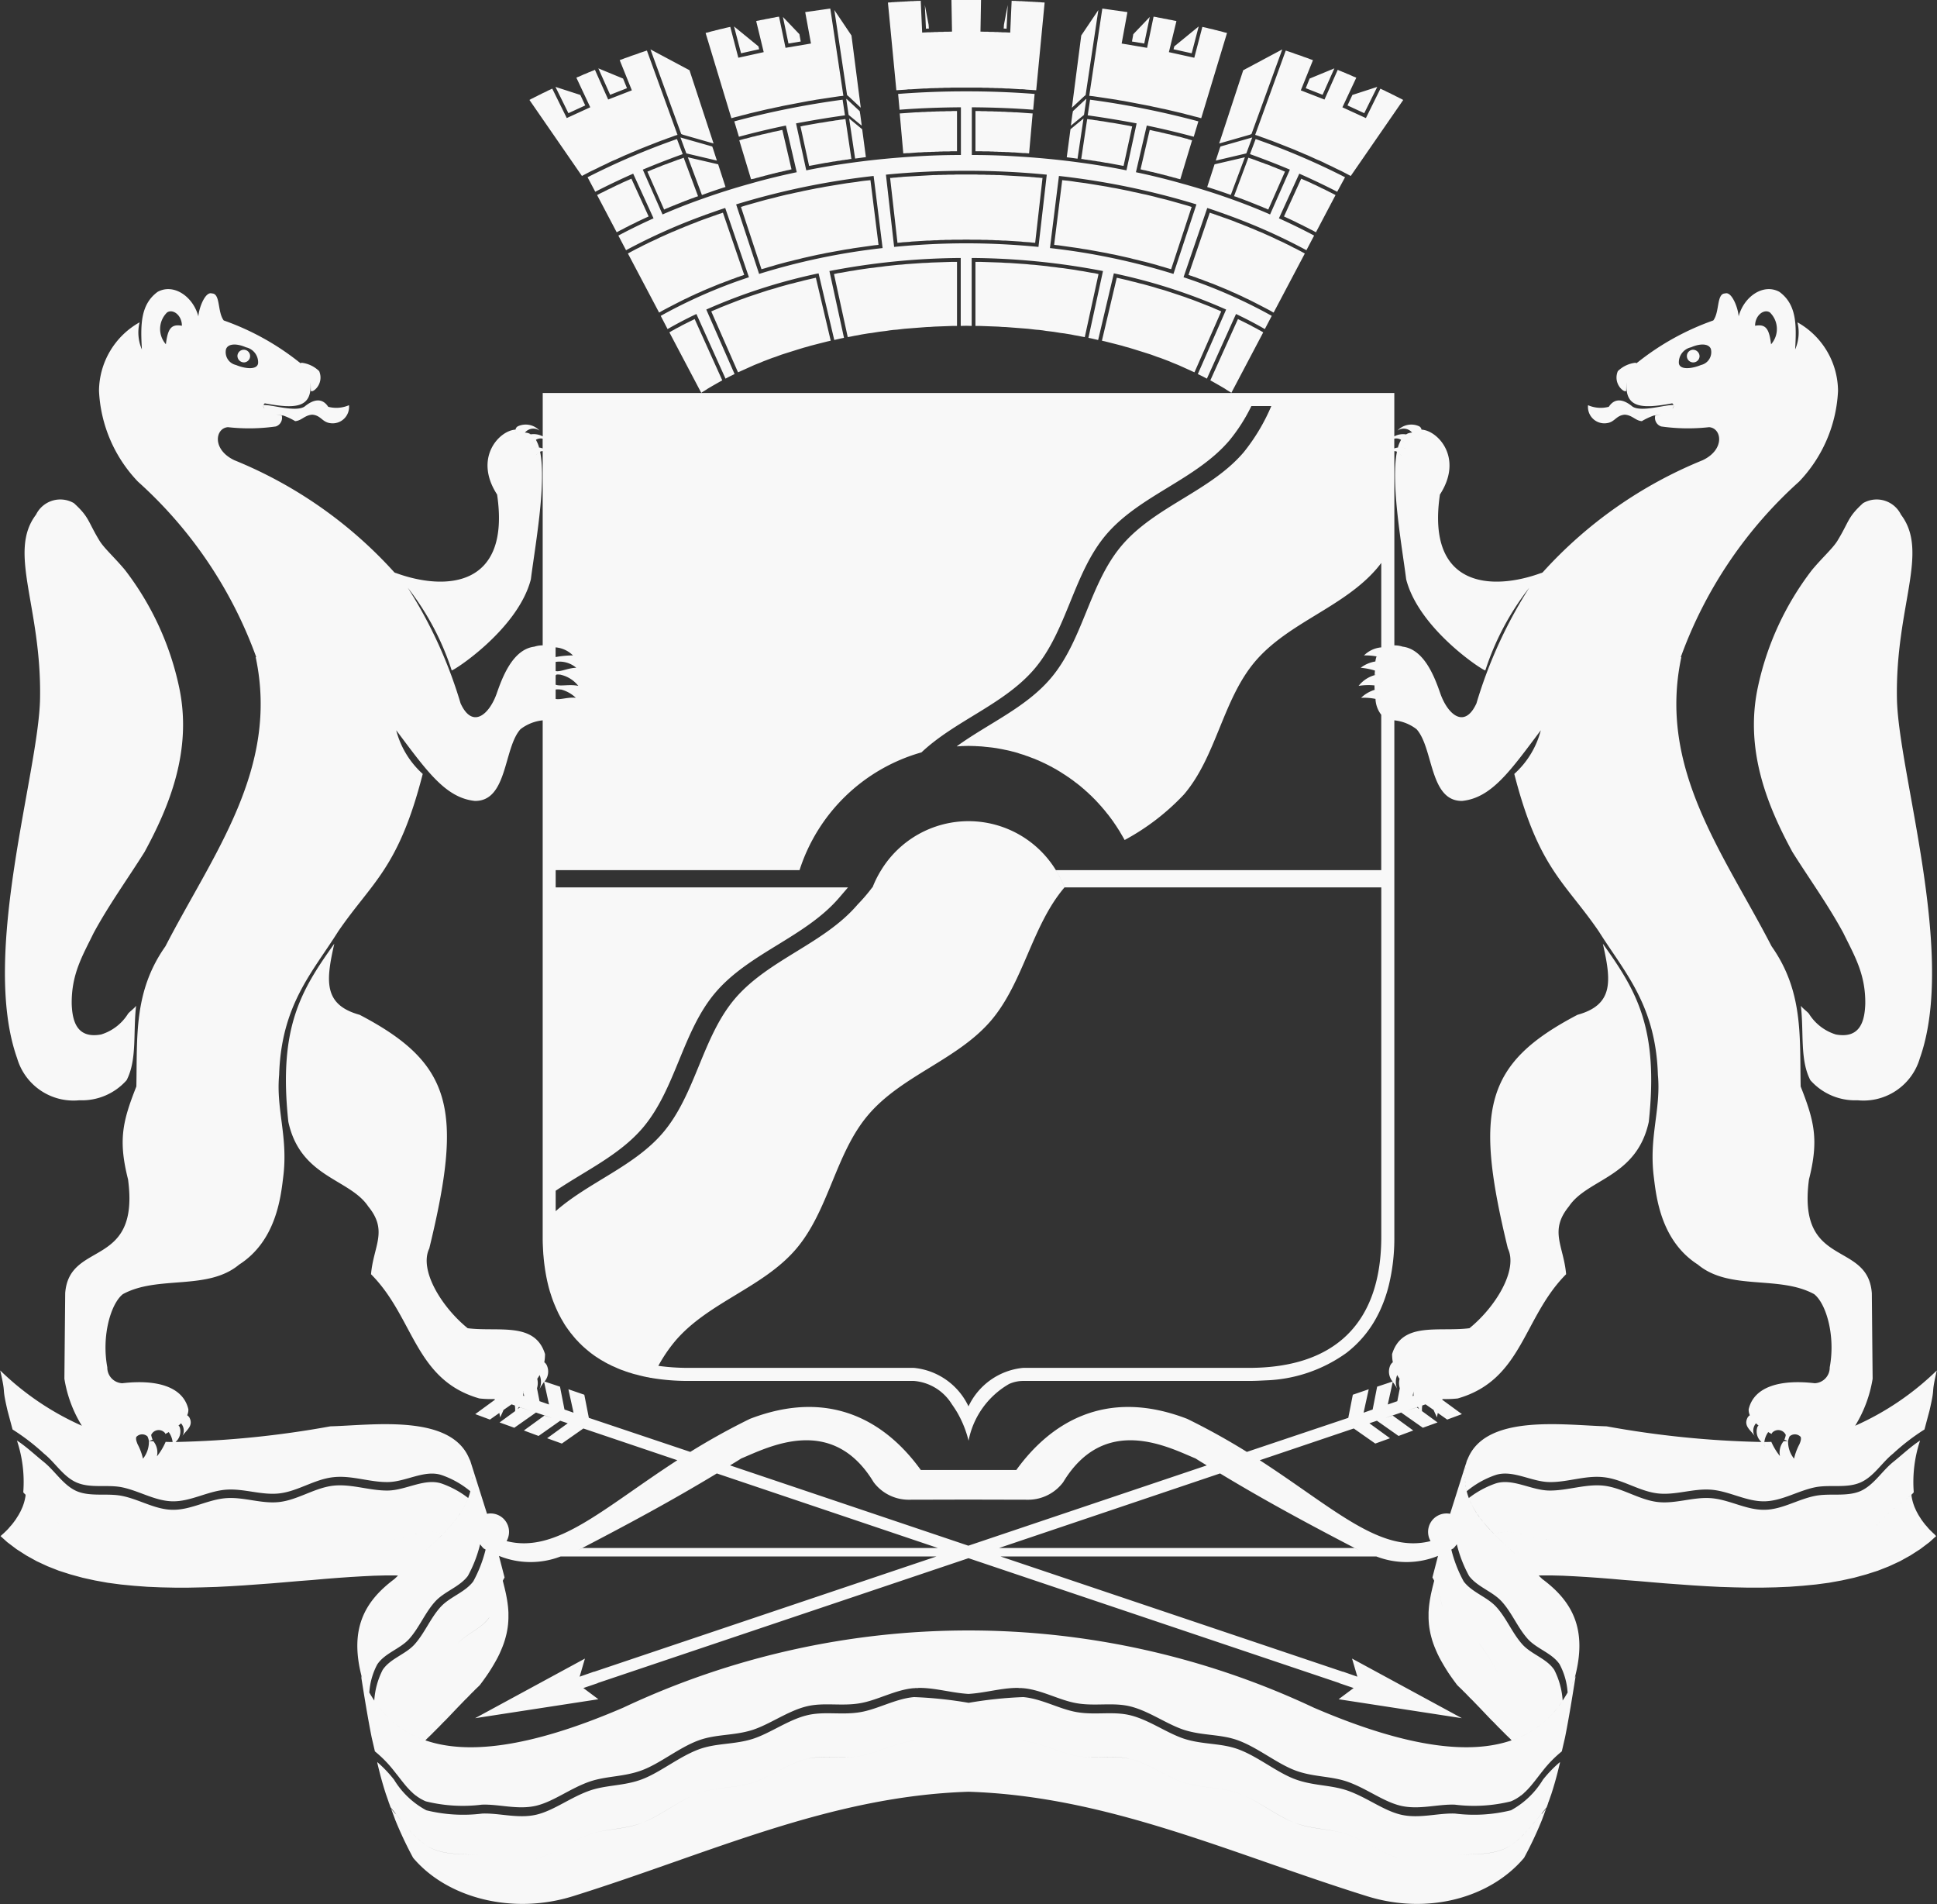<svg xmlns="http://www.w3.org/2000/svg" width="134.875" height="132.56" viewBox="0 0 134.875 132.56">
  <rect x="0" y="0" width="134.875" height="132.56" fill="#333333" stroke="none"/>
<defs>
    <style>
      .cls-1 {
        fill: #f8f8f8;
        fill-rule: evenodd;
      }
    </style>
  </defs>
  <path class="cls-1" d="M844.435,2489.85a0.441,0.441,0,1,0,.469.44A0.458,0.458,0,0,0,844.435,2489.85Zm8.3,15.33a20.278,20.278,0,0,0-3.772,8.17c-0.935,4.39.693,8.31,2.412,11.47,1.182,1.88,2.48,3.67,3.545,5.64,0.765,1.57,1.546,2.84,1.524,4.92-0.04,1.26-.386,2.44-2.046,2.14a3.372,3.372,0,0,1-1.88-1.45c-0.143-.17-0.427-0.36-0.559-0.55,0.219,1.85-.079,3.75.66,5.18a4.15,4.15,0,0,0,3.29,1.4,4.088,4.088,0,0,0,4.333-2.92c2.574-7.24-1.5-19.88-1.594-25.05-0.113-6.41,2.274-10.18.281-12.8a1.881,1.881,0,0,0-2.64-.8c-1.086.99-.953,1.25-1.773,2.6C854.2,2503.66,853.468,2504.3,852.735,2505.18Zm-109.17-14.45a0.441,0.441,0,1,0-.469-0.44A0.458,0.458,0,0,0,743.565,2490.73Zm-15.808,48.45a4.089,4.089,0,0,0,4.334,2.92,4.15,4.15,0,0,0,3.29-1.4c0.739-1.43.441-3.33,0.66-5.18-0.132.19-.416,0.38-0.559,0.55a3.372,3.372,0,0,1-1.88,1.45c-1.66.3-2.006-.88-2.046-2.14-0.022-2.08.759-3.35,1.524-4.92,1.065-1.97,2.363-3.76,3.545-5.64,1.719-3.16,3.347-7.08,2.412-11.47a20.278,20.278,0,0,0-3.772-8.17c-0.733-.88-1.464-1.52-1.781-2.05-0.82-1.35-.687-1.61-1.773-2.6a1.881,1.881,0,0,0-2.64.8c-1.993,2.62.394,6.39,0.281,12.8C729.261,2519.3,725.184,2531.94,727.757,2539.18Zm133.5,33.13-0.1-.09-0.093-.09-0.092-.09-0.089-.09-0.087-.1-0.084-.1-0.082-.09-0.079-.1-0.077-.1-0.074-.1-0.071-.1-0.068-.11-0.065-.1-0.062-.1-0.058-.11-0.056-.1-0.052-.11-0.049-.11-0.045-.1-0.041-.11-0.038-.11-0.034-.11-0.03-.11-0.026-.11-0.022-.11-0.018-.1-0.006-.1a1.082,1.082,0,0,0,.161-0.17,9.13,9.13,0,0,1,.44-3.6c-0.627.4-1.28,1.02-1.883,1.5-0.787.64-1.346,1.61-2.271,2.02-0.968.41-2.108,0.13-3.141,0.33-1.194.23-2.3,0.95-3.52,0.97-1.281.03-2.481-.72-3.759-0.81-1.23-.09-2.465.41-3.69,0.27-1.308-.15-2.476-1-3.785-1.14-1.261-.13-2.521.36-3.788,0.34s-2.559-.89-3.753-0.48a6.579,6.579,0,0,0-1.829,1c0.007,0.02.013,0.04,0.02,0.06a4.143,4.143,0,0,1-.17-0.53,6.337,6.337,0,0,1,1.979-1.12c1.193-.41,2.492.45,3.752,0.48s2.528-.48,3.788-0.34c1.309,0.13,2.478.98,3.785,1.13,1.225,0.14,2.46-.35,3.69-0.26,1.278,0.09,2.478.84,3.759,0.81,1.217-.03,2.326-0.74,3.521-0.98,1.033-.2,2.173.09,3.14-0.33,0.926-.4,1.485-1.38,2.272-2.01a15.083,15.083,0,0,1,2.188-1.68l0.35-1.31c0.439-1.89.07-.9,0.509-2.8a19.465,19.465,0,0,1-5.685,3.85,8.954,8.954,0,0,0,1.217-3.27q-0.029-2.97-.056-5.96c-0.274-3.71-5.215-1.66-4.376-7.92,0.689-2.73.385-4.03-.579-6.47-0.069-3.48.193-6.62-2.025-9.76-3.316-6.43-7.936-12.35-6.286-20.12l-0.033-.02a30.253,30.253,0,0,1,8.235-12.21,9.793,9.793,0,0,0,2.71-6.31,5.516,5.516,0,0,0-2.825-4.78,2.975,2.975,0,0,1-.161,1.89c0.1-1.7.111-3.13-1.094-4.01-1.106-.61-2.47.31-2.84,1.71-0.033-.58-0.479-1.76-0.941-1.6-0.606,0-.372,1.28-0.825,1.88a18.064,18.064,0,0,0-5.246,2.9c-0.047.03-.09,0.07-0.131,0.1l0-.06a2.1,2.1,0,0,0-1.27.59c-0.37.91,0.505,1.57,0.585,1.36,0.006-.18,0-0.39.022-0.57-0.116,1.78,1.032,1.85,3.183,1.45a0.308,0.308,0,0,1,.091.12c-0.569-.04-2.216.51-2.855,0.11-0.6-.5-1.221-0.65-1.653.01a2.212,2.212,0,0,1-1.446-.11,1.141,1.141,0,0,0,1.3,1.25c0.575-.07.643-0.54,1.254-0.59,0.528,0.03.748,0.42,1.191,0.45a4.6,4.6,0,0,1,.832-0.39,4.291,4.291,0,0,0,.515-0.09c-0.153.04-.3,0.07-0.411,0.09a0.633,0.633,0,0,0,.415.76,13.25,13.25,0,0,0,3.331.05c0.883,0.06,1.134,1.55-.446,2.3a30.476,30.476,0,0,0-11.142,7.81l-0.107.05c0-.01,0-0.01.008-0.01-3.346,1.23-8.022,1.1-7.054-5.46,1.652-2.55-.148-4.46-1.281-4.52,0,0.01,0,.02,0,0.03a0.305,0.305,0,0,0-.183-0.27,1.314,1.314,0,0,0-1.493.31,0.756,0.756,0,0,1,1.021.14,0.735,0.735,0,0,0-.415.12l0.114,0.03a1.272,1.272,0,0,0-.939.11v-3.02H764.353v3.02a1.328,1.328,0,0,0-.938-0.12,0.464,0.464,0,0,0,.113-0.02,0.735,0.735,0,0,0-.415-0.12,0.756,0.756,0,0,1,1.021-.14,1.314,1.314,0,0,0-1.493-.31,0.307,0.307,0,0,0-.183.27c0-.01,0-0.02,0-0.03-1.133.06-2.934,1.97-1.281,4.52,0.968,6.56-3.708,6.69-7.054,5.46,0,0,0,0,.008.01l-0.107-.05a30.476,30.476,0,0,0-11.142-7.81c-1.58-.75-1.329-2.24-0.446-2.3a13.25,13.25,0,0,0,3.331-.05,0.633,0.633,0,0,0,.415-0.76c-0.111-.02-0.258-0.05-0.411-0.09a4.291,4.291,0,0,0,.515.09,4.6,4.6,0,0,1,.832.39c0.443-.03.663-0.42,1.191-0.45,0.611,0.05.679,0.52,1.254,0.59a1.141,1.141,0,0,0,1.3-1.25,2.212,2.212,0,0,1-1.446.11c-0.432-.66-1.05-0.51-1.653-0.01-0.638.4-2.286-.15-2.855-0.11a0.308,0.308,0,0,1,.091-0.12c2.152,0.4,3.3.33,3.183-1.45,0.022,0.18.016,0.39,0.022,0.57,0.08,0.21.955-.45,0.584-1.36a2.092,2.092,0,0,0-1.269-.59l0,0.06c-0.041-.03-0.084-0.07-0.131-0.1a18.056,18.056,0,0,0-5.247-2.9c-0.452-.6-0.218-1.88-0.824-1.88-0.463-.16-0.908,1.02-0.942,1.6-0.369-1.4-1.733-2.32-2.839-1.71-1.2.88-1.193,2.31-1.094,4.01a2.975,2.975,0,0,1-.161-1.89,5.516,5.516,0,0,0-2.825,4.78,9.793,9.793,0,0,0,2.71,6.31,30.253,30.253,0,0,1,8.235,12.21l-0.033.02c1.65,7.77-2.97,13.69-6.286,20.12-2.218,3.14-1.956,6.28-2.025,9.76-0.965,2.44-1.268,3.74-.579,6.47,0.839,6.26-4.1,4.21-4.376,7.92q-0.029,2.985-.056,5.96a8.888,8.888,0,0,0,1.217,3.27,19.481,19.481,0,0,1-5.686-3.85c0.439,1.9.07,0.91,0.51,2.8l0.35,1.31a15.077,15.077,0,0,1,2.187,1.68c0.787,0.63,1.347,1.61,2.272,2.01,0.967,0.42,2.108.13,3.141,0.33,1.194,0.24,2.3.95,3.52,0.98,1.281,0.03,2.481-.72,3.759-0.81,1.23-.09,2.465.4,3.69,0.26,1.308-.15,2.476-1,3.785-1.13,1.261-.14,2.521.36,3.788,0.34s2.559-.89,3.752-0.48a6.337,6.337,0,0,1,1.979,1.12,3.991,3.991,0,0,1-.17.53l0.021-.06a6.579,6.579,0,0,0-1.829-1c-1.194-.41-2.492.46-3.753,0.48s-2.527-.47-3.788-0.34c-1.309.14-2.477,0.99-3.785,1.14-1.225.14-2.46-.36-3.69-0.27-1.278.09-2.478,0.84-3.759,0.81-1.216-.02-2.326-0.74-3.52-0.97-1.034-.2-2.174.08-3.141-0.33-0.925-.41-1.485-1.38-2.272-2.02-0.6-.48-1.255-1.1-1.882-1.5a9.13,9.13,0,0,1,.44,3.6,1.034,1.034,0,0,0,.161.17l-0.006.1-0.018.1-0.022.11-0.026.11-0.03.11-0.034.11-0.038.11-0.041.11-0.045.1-0.049.11-0.052.11-0.056.1-0.059.11-0.062.1-0.064.1-0.068.11-0.071.1-0.074.1-0.077.1-0.079.1-0.082.09-0.084.1-0.087.1-0.089.09-0.092.09-0.093.09-0.1.09-0.1.09-0.046.04,0.464,0.42,0.648,0.49,0.686,0.44,0.721,0.4,0.755,0.35,0.786,0.31,0.814,0.26,0.841,0.23,0.864,0.19,0.887,0.16,0.9,0.12,0.922,0.09,0.937,0.07,0.948,0.04,0.958,0.02h0.965l0.97-.02,0.971-.03,0.972-.05,0.968-.06,0.964-.07,0.956-.07,0.946-.08,0.935-.08,0.919-.07,0.9-.08,0.883-.07,0.861-.06,0.838-.05,0.811-.04,0.782-.02h0.725l0.177,0.01h0.005l-0.252.24c-2.105,1.57-3.168,3.51-2.253,6.9-0.024-.05-0.048-0.1-0.071-0.16,0.223,1.41.454,2.85,0.738,4.28l0.227,0.98a8.347,8.347,0,0,1,1.322,1.35c0.011,0.01.022,0.03,0.033,0.04a0.184,0.184,0,0,0,.033.04,0.14,0.14,0,0,0,.033.04c0.011,0.02.022,0.03,0.033,0.05a21315891087.231,21315891087.231,0,0,0,.1.12c0.01,0.01.021,0.03,0.031,0.04s0.021,0.03.032,0.04,0.021,0.03.031,0.04,0.021,0.03.031,0.04,0.021,0.03.031,0.04,0.02,0.03.031,0.04,0.02,0.03.031,0.04,0.02,0.03.03,0.04a0.158,0.158,0,0,1,.031.04,0.138,0.138,0,0,1,.03.04,0.158,0.158,0,0,1,.031.04l0.03,0.03a0.123,0.123,0,0,0,.031.04c0.01,0.01.02,0.03,0.03,0.04s0.02,0.03.031,0.04l0.03,0.03a0.139,0.139,0,0,0,.031.04c0.01,0.01.02,0.03,0.031,0.04a0.138,0.138,0,0,1,.03.04l0.031,0.03c0.01,0.01.021,0.03,0.031,0.04l0.031,0.03a0.139,0.139,0,0,0,.032.04l0.031,0.03a0.159,0.159,0,0,0,.032.04l0.032,0.03c0.011,0.01.022,0.03,0.033,0.04l0.032,0.03,0.033,0.03a0.14,0.14,0,0,0,.033.04l0.033,0.03,0.034,0.03,0.034,0.03a0.141,0.141,0,0,1,.034.04l0.035,0.03,0.035,0.03,0.035,0.03,0.036,0.03,0.037,0.03,0.036,0.03a0.071,0.071,0,0,1,.038.02l0.038,0.03,0.038,0.03,0.039,0.03a0.073,0.073,0,0,1,.039.02l0.04,0.03a0.075,0.075,0,0,0,.041.02l0.041,0.03a0.075,0.075,0,0,0,.041.02l0.043,0.03c0.014,0.01.028,0.01,0.042,0.02a0.087,0.087,0,0,0,.044.02l0.044,0.03a0.09,0.09,0,0,1,.045.02c0.015,0.01.031,0.01,0.046,0.02s0.031,0.01.046,0.02,0.032,0.01.048,0.02a10.711,10.711,0,0,0,3.891.23c1.2-.05,2.519.38,3.8,0.07,1.23-.3,2.371-1.22,3.749-1.69,1.179-.39,2.384-0.31,3.64-0.79s2.546-1.56,3.893-2.06c1.209-.45,2.46-0.32,3.758-0.73,1.212-.39,2.465-1.32,3.763-1.64,1.2-.3,2.439,0,3.72-0.22,1.212-.2,2.461-0.94,3.75-1.05h0.058c0.019,0,.039-0.01.058-0.01h0.173c0.02,0,.039-0.01.058-0.01H790.6c1.1,0,2.236.35,3.4,0.42,1.164-.07,2.3-0.42,3.4-0.42h0.058c0.02,0,.039.01,0.058,0.01h0.174c0.019,0,.038.01,0.057,0.01H797.8c1.29,0.11,2.539.85,3.75,1.05,1.281,0.22,2.52-.08,3.721.22,1.3,0.32,2.551,1.25,3.762,1.64,1.3,0.41,2.549.28,3.758,0.73,1.348,0.5,2.643,1.57,3.894,2.06s2.46,0.4,3.639.79c1.378,0.47,2.52,1.39,3.75,1.69,1.285,0.31,2.6-.12,3.8-0.07a10.718,10.718,0,0,0,3.892-.23c0.016-.01.032-0.01,0.047-0.02s0.031-.01.046-0.02,0.031-.01.046-0.02a0.09,0.09,0,0,1,.045-0.02l0.044-.03a0.087,0.087,0,0,0,.044-0.02c0.014-.01.029-0.01,0.043-0.02l0.042-.03a0.081,0.081,0,0,0,.042-0.02l0.041-.03a0.073,0.073,0,0,0,.04-0.02l0.04-.03a0.079,0.079,0,0,1,.04-0.02l0.038-.03,0.039-.03,0.037-.03a0.071,0.071,0,0,1,.038-0.02l0.037-.03,0.036-.03,0.036-.03,0.036-.03,0.035-.03,0.034-.03a0.143,0.143,0,0,1,.035-0.04l0.034-.03,0.033-.03,0.034-.03a0.14,0.14,0,0,0,.033-0.04l0.033-.03,0.032-.03c0.011-.01.022-0.03,0.032-0.04l0.032-.03a0.124,0.124,0,0,0,.032-0.04l0.032-.03a0.158,0.158,0,0,0,.031-0.04l0.031-.03c0.011-.01.021-0.03,0.031-0.04l0.031-.03a0.158,0.158,0,0,1,.031-0.04c0.01-.01.02-0.03,0.031-0.04a0.138,0.138,0,0,0,.03-0.04l0.031-.03c0.01-.01.02-0.03,0.031-0.04s0.02-.03.03-0.04a0.158,0.158,0,0,0,.031-0.04l0.03-.03a0.138,0.138,0,0,1,.03-0.04,0.158,0.158,0,0,1,.031-0.04,0.138,0.138,0,0,1,.03-0.04c0.011-.01.021-0.03,0.031-0.04s0.021-.03.031-0.04,0.02-.03.031-0.04,0.02-.03.031-0.04,0.02-.03.031-0.04,0.02-.03.031-0.04,0.021-.03.031-0.04,0.021-.03.032-0.04a0.139,0.139,0,0,1,.031-0.04,0.14,0.14,0,0,1,.033-0.04,0.124,0.124,0,0,1,.032-0.04c0.01-.02.021-0.03,0.032-0.05a0.14,0.14,0,0,0,.033-0.04,0.14,0.14,0,0,0,.033-0.04c0.011-.01.022-0.03,0.033-0.04a8.307,8.307,0,0,1,1.323-1.35l0.227-.98c0.284-1.43.514-2.87,0.738-4.28-0.023.06-.047,0.11-0.07,0.16,0.913-3.39-.15-5.34-2.255-6.9l-0.251-.24h0.005l0.177-.01h0.725l0.782,0.02,0.811,0.04,0.838,0.05,0.861,0.06,0.883,0.07,0.9,0.08,0.919,0.07,0.934,0.08,0.947,0.08,0.956,0.07,0.964,0.07,0.968,0.06,0.972,0.05,0.971,0.03,0.97,0.02h0.965l0.957-.02,0.949-.04,0.936-.07,0.923-.09,0.9-.12,0.887-.16,0.864-.19,0.841-.23,0.814-.26,0.786-.31,0.754-.35,0.722-.4,0.685-.44,0.648-.49,0.465-.42-0.046-.04ZM849.8,2487.25a1.607,1.607,0,0,1,.084,2.22c-0.132-1.07-.356-1.43-1.112-1.29C848.765,2487.47,849.382,2486.98,849.8,2487.25Zm-6.781,6.7a0.335,0.335,0,0,0,.081-0.23A0.245,0.245,0,0,1,843.022,2493.95Zm1.987-3.04c-0.615.26-1.489,0.37-1.542-.13a1.072,1.072,0,0,1,.844-1.1c0.614-.27,1.225-0.28,1.383.11A0.916,0.916,0,0,1,845.009,2490.91ZM744.9,2493.72a0.339,0.339,0,0,0,.08.23A0.247,0.247,0,0,1,744.9,2493.72Zm-2.591-3.93c0.157-.39.769-0.38,1.383-0.11a1.073,1.073,0,0,1,.844,1.1c-0.053.5-.928,0.39-1.542,0.13A0.915,0.915,0,0,1,742.306,2489.79Zm-4.193-.32a1.607,1.607,0,0,1,.084-2.22c0.422-.27,1.038.22,1.028,0.93C738.469,2488.04,738.245,2488.4,738.113,2489.47Zm120.179,81.19-0.072.06Zm-0.218.19a0.265,0.265,0,0,0-.06.05A0.265,0.265,0,0,1,858.074,2570.85Zm-0.26.23a0.041,0.041,0,0,1-.025.02A0.041,0.041,0,0,0,857.814,2571.08Zm-0.19.18-0.06.06Zm-0.181.19a0.393,0.393,0,0,0-.061.07A0.393,0.393,0,0,1,857.443,2571.45Zm-0.173.19c-0.017.02-.035,0.04-0.051,0.06C857.235,2571.68,857.253,2571.66,857.27,2571.64Zm-25.889.5c-0.041,0-.082.01-0.124,0.01C831.3,2572.15,831.34,2572.14,831.381,2572.14Zm-0.442.49c-0.1-.09-0.193-0.18-0.287-0.28C830.746,2572.45,830.842,2572.54,830.939,2572.63Zm0.215-.47c-0.04.01-.081,0.01-0.121,0.02C831.073,2572.17,831.114,2572.17,831.154,2572.16Zm-0.224.04c-0.04.01-.08,0.03-0.119,0.04C830.85,2572.23,830.89,2572.21,830.93,2572.2Zm-1.93-2.03a2.449,2.449,0,0,1-.105-0.23A2.449,2.449,0,0,0,829,2570.17Zm1.6,2.12c-0.086-.08-0.169-0.17-0.251-0.25C830.427,2572.12,830.51,2572.21,830.6,2572.29Zm-0.265-.27c-0.176-.19-0.343-0.37-0.5-0.57C829.988,2571.65,830.155,2571.83,830.331,2572.02Zm-0.535-.61c-0.062-.08-0.123-0.16-0.181-0.23C829.673,2571.25,829.734,2571.33,829.8,2571.41Zm-0.228-.3c-0.057-.08-0.113-0.15-0.166-0.23C829.455,2570.96,829.511,2571.03,829.568,2571.11Zm-0.2-.28a6.6,6.6,0,0,1-.339-0.59A6.36,6.36,0,0,0,829.369,2570.83Zm-0.8-2.5c0,0.03,0,.05,0,0.07C828.572,2568.38,828.571,2568.36,828.571,2568.33Zm20.795-2.24a1.462,1.462,0,0,1,.13.2A1.462,1.462,0,0,0,849.366,2566.09Zm0.046-.2c0,0.02,0,.04,0,0.07C849.414,2565.93,849.412,2565.91,849.412,2565.89Zm0.009,0.1c0,0.02.006,0.04,0.01,0.06C849.427,2566.03,849.424,2566.01,849.421,2565.99Zm0.023,0.12c0,0.01.008,0.03,0.013,0.05C849.452,2566.14,849.448,2566.12,849.444,2566.11Zm1.061,0.77a4.354,4.354,0,0,1-.608-1c-0.16.01-.321,0.01-0.485,0.01a1.475,1.475,0,0,1,.271-0.69,2.387,2.387,0,0,0,.237.13c0.006-.02.011-0.04,0.018-0.06a0.574,0.574,0,0,1,.967.13,1.377,1.377,0,0,1-.1.33l0.246,0.09c-0.1.01-.2,0.01-0.3,0.02A1.237,1.237,0,0,0,850.505,2566.88Zm-1.154-.81-0.14-.18Zm1.718-.25a1.193,1.193,0,0,1,.1-0.32,0.549,0.549,0,0,1,.776.04,0.442,0.442,0,0,1,.007.21,0.732,0.732,0,0,1-.021.09c0,0.01-.008.03-0.013,0.04-0.011.03-.023,0.07-0.037,0.1s-0.012.03-.018,0.05a4.123,4.123,0,0,0-.383,1.02A1.871,1.871,0,0,1,851.069,2565.82Zm-21.084-53.65a18.71,18.71,0,0,1,3.057-5.75,31.86,31.86,0,0,0-3.677,8.05c-0.822,1.79-1.979.79-2.5-.65-0.372-1.06-1.089-3.11-2.637-3.3a1.842,1.842,0,0,0-.579-0.09v-13.52a0.351,0.351,0,0,1,.181.04c-0.453,2.23.372,6.71,0.642,8.88C825.373,2509.34,829.949,2512.27,829.985,2512.17Zm-7.24.05a0.108,0.108,0,0,1-.056.01,0.11,0.11,0,0,0,.056-0.01h0Zm-0.072.24a0.9,0.9,0,0,0-.234.01A0.9,0.9,0,0,1,822.673,2512.46Zm-0.126-.23h0Zm0.2,0.94h0c-0.01,0-.021.01-0.032,0.01C822.725,2513.18,822.734,2513.17,822.745,2513.17Zm-0.186.04a0.349,0.349,0,0,0,.1-0.02A0.349,0.349,0,0,1,822.559,2513.21Zm-0.037.28c-0.028,0-.053.01-0.079,0.01C822.469,2513.5,822.494,2513.49,822.522,2513.49Zm-0.138-.27h0Zm0.361,0.94h0Zm1.448-17.5c0.035,0.01.068,0.01,0.1,0.02C824.261,2496.67,824.228,2496.67,824.193,2496.66Zm0.143,0.03c0.045,0.02.088,0.03,0.128,0.05C824.424,2496.72,824.381,2496.71,824.336,2496.69Zm-0.3-.04a0.361,0.361,0,0,1,.1.01A0.361,0.361,0,0,0,824.039,2496.65Zm0.087,0.55a1.343,1.343,0,0,0-.1-0.1A1.343,1.343,0,0,1,824.126,2497.2Zm-0.293-.25a0.219,0.219,0,0,1,.091.06A0.219,0.219,0,0,0,823.833,2496.95Zm0.1,0.06c0.029,0.03.058,0.05,0.087,0.08C823.993,2497.06,823.964,2497.04,823.935,2497.01Zm1.436-1.25a0.852,0.852,0,0,0,.082-0.07A0.852,0.852,0,0,1,825.371,2495.76Zm0.151-.19a0.322,0.322,0,0,0,.02-0.1A0.3,0.3,0,0,1,825.522,2495.57Zm-0.052.09a0.458,0.458,0,0,0,.045-0.07A0.458,0.458,0,0,1,825.47,2495.66Zm-0.106.11a0.333,0.333,0,0,1-.1.04A0.333,0.333,0,0,0,825.364,2495.77Zm-0.131.05a0.289,0.289,0,0,1-.132.02A0.289,0.289,0,0,0,825.233,2495.82Zm-0.3-.15-0.023-.03Zm-0.153.16a0.734,0.734,0,0,0-.15-0.05A0.734,0.734,0,0,1,824.78,2495.83Zm-0.369.56c-0.03-.03-0.058-0.06-0.086-0.09C824.353,2496.33,824.381,2496.36,824.411,2496.39Zm-0.111-.12c-0.027-.03-0.054-0.05-0.08-0.08A0.549,0.549,0,0,0,824.3,2496.27Zm-0.094-.09-0.074-.06Zm-0.086-.06a2.346,2.346,0,0,0-.221.53h0.084a1.036,1.036,0,0,0-.336.07v-0.68A0.631,0.631,0,0,1,824.12,2496.12Zm-33.395,21.76c2.355-2.22,5.741-3.33,7.856-5.8,2.294-2.69,2.72-6.68,5.015-9.37,2.334-2.73,6.221-3.8,8.556-6.53a12.023,12.023,0,0,0,1.544-2.41h1.388a13.48,13.48,0,0,1-1.926,3.22c-2.312,2.71-6.161,3.76-8.473,6.47-2.272,2.66-2.694,6.61-4.965,9.27-1.746,2.05-4.367,3.15-6.541,4.73a1.154,1.154,0,0,0,.185-0.01,1,1,0,0,0,.173-0.01c0.153,0,.307-0.01.461-0.01h0c0.16,0,.319.01,0.478,0.01a0.782,0.782,0,0,0,.152.01c0.108,0.01.216,0.01,0.323,0.02,0.059,0.01.118,0.01,0.177,0.02l0.3,0.03c0.059,0.01.119,0.01,0.178,0.02,0.1,0.01.2,0.03,0.3,0.04l0.169,0.03,0.324,0.06,0.132,0.03c0.152,0.03.3,0.06,0.453,0.1,0.01,0,.019.01,0.028,0.01,0.14,0.03.278,0.07,0.416,0.11,0.047,0.02.093,0.03,0.139,0.05l0.3,0.09,0.158,0.06a2.868,2.868,0,0,1,.277.1l0.159,0.06a2.918,2.918,0,0,1,.275.11l0.149,0.06c0.1,0.05.2,0.09,0.3,0.14,0.037,0.02.073,0.03,0.11,0.05,0.137,0.07.272,0.13,0.406,0.21a0.116,0.116,0,0,1,.053.02c0.115,0.07.229,0.13,0.342,0.19,0.043,0.03.085,0.05,0.128,0.08,0.087,0.05.174,0.1,0.26,0.16l0.141,0.09c0.081,0.05.161,0.1,0.241,0.16l0.14,0.09c0.08,0.06.16,0.12,0.239,0.17,0.042,0.03.085,0.07,0.128,0.1,0.089,0.07.177,0.13,0.265,0.2a0.55,0.55,0,0,0,.09.07c0.116,0.1.231,0.2,0.344,0.29,0.023,0.02.045,0.05,0.068,0.07a2.637,2.637,0,0,1,.265.24c0.038,0.03.075,0.07,0.113,0.1,0.07,0.07.141,0.14,0.21,0.21l0.12,0.12,0.194,0.21c0.039,0.04.078,0.09,0.117,0.13,0.065,0.07.128,0.14,0.191,0.22,0.035,0.04.071,0.08,0.105,0.12,0.073,0.09.145,0.18,0.215,0.27a0.508,0.508,0,0,1,.068.08c0.092,0.12.181,0.24,0.269,0.36,0.022,0.03.043,0.06,0.066,0.09,0.064,0.1.128,0.19,0.19,0.28,0.031,0.05.06,0.09,0.09,0.14,0.052,0.08.1,0.16,0.155,0.24,0.031,0.05.061,0.11,0.092,0.16q0.072,0.12.141,0.24c0.029,0.05.058,0.1,0.086,0.15a0.568,0.568,0,0,0,.046.08,16.2,16.2,0,0,0,4.128-3.17c2.271-2.66,2.694-6.6,4.965-9.27,2.313-2.71,6.161-3.76,8.474-6.47,0.1-.12.206-0.25,0.3-0.38v5.88a1.94,1.94,0,0,0-1.2.56,4.275,4.275,0,0,1,.979.09c-0.035-.01-0.069-0.01-0.106-0.02a1.546,1.546,0,0,0-.082.35h0.009a2.274,2.274,0,0,0-1.032.44,4.778,4.778,0,0,1,1.01.2H822.3c-0.007.1-.014,0.2-0.019,0.3a0.262,0.262,0,0,1,.088-0.01,2.174,2.174,0,0,0-1.205.77,4.316,4.316,0,0,1,1.126-.03h-0.02q0,0.15.009,0.3h0.02a2.365,2.365,0,0,0-.963.56,4.093,4.093,0,0,1,1.018.08H822.34a1.91,1.91,0,0,0,.4,1.1v10.82H800.084a7.316,7.316,0,0,1,.6,1.2h22.059v24.32c0,5.97-3.186,9.13-9.214,9.13H797.808a4.7,4.7,0,0,0-3.808,2.68,4.7,4.7,0,0,0-3.808-2.68H774.468a15.2,15.2,0,0,1-2.064-.14,10.5,10.5,0,0,1,1.183-1.74c2.292-2.69,6.119-3.71,8.41-6.4s2.737-6.66,5.029-9.34c2.333-2.74,6.2-3.82,8.537-6.55,2.271-2.66,2.852-6.62,5.123-9.28a7.4,7.4,0,0,0-.6-1.2h0a7.132,7.132,0,0,0-12.168,0,7.321,7.321,0,0,0-.6,1.2H787.3a11.889,11.889,0,0,1-1.019,1.19c-2.333,2.74-6.2,3.82-8.537,6.55-2.291,2.69-2.736,6.66-5.028,9.35-2,2.34-5.164,3.43-7.461,5.45v-1.42c2.071-1.4,4.439-2.48,6.055-4.37,2.315-2.72,2.764-6.73,5.078-9.44,2.357-2.76,6.266-3.85,8.622-6.61,0.078-.09.412-0.48,0.6-0.7H765.255v-1.2h16.98A12.489,12.489,0,0,1,790.725,2517.88Zm31.977-6.64a0.367,0.367,0,0,1-.1-0.01A0.367,0.367,0,0,0,822.7,2511.24Zm-0.146.31a0.2,0.2,0,0,0-.078,0A0.2,0.2,0,0,1,822.556,2511.55Zm-0.069.67a0.349,0.349,0,0,1-.1-0.02A0.349,0.349,0,0,0,822.487,2512.22Zm0.2,1.94a0.292,0.292,0,0,1-.094.01A0.292,0.292,0,0,0,822.69,2514.16Zm-0.159.01a0.308,0.308,0,0,1-.094-0.01A0.308,0.308,0,0,0,822.531,2514.17Zm-57.276-.01v-0.66h0.03a1.35,1.35,0,0,1,.351.01,0.113,0.113,0,0,1,.057.01,2.373,2.373,0,0,1,.967.56C766.116,2514.02,765.589,2514.23,765.255,2514.16Zm0-.99v-0.65c0.023-.02.045-0.04,0.072-0.06a0.911,0.911,0,0,1,.235.01,0.141,0.141,0,0,1,.064.01,2.173,2.173,0,0,1,1.206.77C766.226,2513.12,765.612,2513.3,765.255,2513.17Zm0-.95v-0.64h0.006a1.805,1.805,0,0,1,1.429.41C766.116,2512,765.6,2512.29,765.255,2512.22Zm1.2-1.09a6.637,6.637,0,0,0-1.179.11h-0.024v-0.67A1.94,1.94,0,0,1,766.458,2511.13Zm-2.105-15.09v0.68a1.036,1.036,0,0,0-.336-0.07H764.1a2.346,2.346,0,0,0-.221-0.53A0.631,0.631,0,0,1,764.353,2496.04Zm-0.817.7c0.04-.02.083-0.03,0.128-0.05C763.619,2496.71,763.576,2496.72,763.536,2496.74Zm0.169-.06c0.034-.01.067-0.01,0.1-0.02C763.772,2496.67,763.739,2496.67,763.705,2496.68Zm0.265,0.42a1.344,1.344,0,0,0-.094.1A1.344,1.344,0,0,1,763.97,2497.1Zm-0.113-.44a0.361,0.361,0,0,1,.1-0.01A0.361,0.361,0,0,0,763.857,2496.66Zm0.311,0.29a0.224,0.224,0,0,0-.093.06A0.224,0.224,0,0,1,764.168,2496.95Zm-0.1.06c-0.029.03-.058,0.05-0.087,0.08C764.007,2497.06,764.036,2497.04,764.065,2497.01Zm-0.285-.82c-0.026.03-.052,0.05-0.079,0.08C763.728,2496.24,763.754,2496.22,763.78,2496.19Zm0.087-.07-0.073.06Zm-0.279.27c0.03-.03.059-0.06,0.086-0.09C763.647,2496.33,763.619,2496.36,763.588,2496.39Zm-0.218-.61a0.734,0.734,0,0,0-.15.05A0.734,0.734,0,0,1,763.37,2495.78Zm-0.293-.13a0.011,0.011,0,0,0,.012-0.01A0.011,0.011,0,0,1,763.077,2495.65Zm-0.34.16a0.327,0.327,0,0,1-.1-0.04A0.338,0.338,0,0,0,762.737,2495.81Zm0.162,0.03a0.289,0.289,0,0,1-.132-0.02A0.289,0.289,0,0,0,762.9,2495.84Zm-0.27-.08a0.649,0.649,0,0,1-.081-0.07A0.73,0.73,0,0,0,762.629,2495.76Zm-0.151-.19a0.3,0.3,0,0,1-.02-0.1A0.322,0.322,0,0,0,762.478,2495.57Zm0.052,0.09a0.385,0.385,0,0,1-.044-0.07A0.385,0.385,0,0,0,762.53,2495.66Zm-4.515,16.51c0.036,0.1,4.612-2.83,5.515-6.34,0.27-2.17,1.1-6.65.642-8.88a0.351,0.351,0,0,1,.181-0.04v13.52a1.838,1.838,0,0,0-.579.09c-1.549.19-2.265,2.24-2.637,3.3-0.523,1.44-1.68,2.44-2.5.65a31.86,31.86,0,0,0-3.677-8.05A18.71,18.71,0,0,1,758.015,2512.17Zm-21.494,54.88a4.123,4.123,0,0,0-.383-1.02c-0.006-.02-0.012-0.03-0.018-0.05s-0.026-.07-0.037-0.1c0-.01-0.009-0.03-0.013-0.04a0.732,0.732,0,0,1-.021-0.09,0.429,0.429,0,0,1,.007-0.21,0.549,0.549,0,0,1,.776-0.04,1.193,1.193,0,0,1,.1.32A1.871,1.871,0,0,1,736.521,2567.05Zm0.974-.17a1.237,1.237,0,0,0-.248-1.04c-0.1-.01-0.2-0.01-0.3-0.02l0.245-.09a1.384,1.384,0,0,1-.1-0.33,0.573,0.573,0,0,1,.966-0.13c0.007,0.02.012,0.04,0.018,0.06a2.387,2.387,0,0,0,.237-0.13,1.487,1.487,0,0,1,.272.69c-0.165,0-.326,0-0.486-0.01A4.389,4.389,0,0,1,737.5,2566.88Zm1.009-.59a1.462,1.462,0,0,1,.13-0.2A1.462,1.462,0,0,0,738.5,2566.29Zm0.085-.4c0,0.02,0,.04-0.006.07C738.585,2565.93,738.588,2565.91,738.589,2565.89Zm-0.01.1c0,0.02-.006.04-0.01,0.06C738.573,2566.03,738.576,2566.01,738.579,2565.99Zm-0.023.12c0,0.01-.008.03-0.013,0.05C738.548,2566.14,738.552,2566.12,738.556,2566.11Zm0.233-.22-0.14.18Zm10.784-1.09a67.714,67.714,0,0,1-10.784,1.09,0.965,0.965,0,0,0,.289-1.03,0.206,0.206,0,0,0-.087-0.11c0.063-.05.123-0.11,0.179-0.16a0.776,0.776,0,0,1,.061.94c0.244-.43.83-0.72,0.534-1.32a0.454,0.454,0,0,0-.167-0.18,0.889,0.889,0,0,0,.082-0.42c-0.369-1.58-2.208-2.09-4.6-1.81a1.091,1.091,0,0,1-1.043-1.11c-0.407-2.16.229-4.41,1.08-5.09,2.444-1.34,5.9-.22,8.1-2.06,2.532-1.62,2.888-4.6,3.06-6.03,0.376-2.85-.5-4.73-0.276-7.18,0.15-4.87,2.31-7.12,4.109-9.98,2.353-3.44,4.2-4.36,5.89-10.97a6.182,6.182,0,0,1-1.847-3.04c2.108,2.8,3.418,4.71,5.483,4.92,2.28,0.02,1.987-3.68,3.167-4.99a3.019,3.019,0,0,1,1.55-.62v35.95c0,0.19,0,.38.01,0.57,0,0.06.006,0.12,0.008,0.18,0.006,0.13.012,0.25,0.021,0.38,0,0.07.011,0.14,0.017,0.21,0.009,0.11.019,0.22,0.031,0.33q0.01,0.105.024,0.21c0.013,0.11.028,0.21,0.043,0.32,0.01,0.07.02,0.14,0.031,0.2,0.018,0.11.037,0.22,0.058,0.33,0.011,0.06.022,0.12,0.034,0.17,0.027,0.14.057,0.27,0.088,0.4l0.021,0.09c0.04,0.16.082,0.31,0.127,0.46,0.016,0.05.033,0.1,0.049,0.15,0.032,0.1.064,0.2,0.1,0.3,0.021,0.06.043,0.12,0.065,0.18,0.032,0.08.065,0.17,0.1,0.25,0.025,0.06.05,0.12,0.076,0.18,0.035,0.08.071,0.16,0.107,0.24,0.028,0.06.055,0.12,0.084,0.18,0.038,0.08.079,0.15,0.12,0.23,0.029,0.05.057,0.11,0.086,0.16,0.048,0.08.1,0.17,0.147,0.25,0.026,0.04.05,0.09,0.077,0.13,0.075,0.12.153,0.23,0.233,0.34a1.293,1.293,0,0,0,.1.13,1.694,1.694,0,0,0,.16.21c0.039,0.05.081,0.1,0.121,0.15l0.152,0.18a1.646,1.646,0,0,0,.135.14c0.051,0.06.1,0.11,0.156,0.17,0.048,0.04.1,0.09,0.144,0.14l0.165,0.15c0.049,0.04.1,0.09,0.15,0.13l0.18,0.15,0.15,0.12c0.1,0.07.2,0.15,0.305,0.22,0.06,0.04.123,0.08,0.185,0.12s0.131,0.08.2,0.13c0.061,0.03.124,0.07,0.187,0.1a1.744,1.744,0,0,0,.189.11,1.763,1.763,0,0,0,.2.1c0.064,0.03.128,0.07,0.194,0.1l0.208,0.09,0.2,0.09,0.216,0.09c0.069,0.02.138,0.05,0.208,0.07a1.856,1.856,0,0,0,.223.08,1.9,1.9,0,0,0,.226.07,3.16,3.16,0,0,0,.422.12l0.224,0.06,0.249,0.06c0.075,0.02.15,0.03,0.226,0.05a2.376,2.376,0,0,1,.257.05,0.612,0.612,0,0,1,.133.02h0a15.227,15.227,0,0,0,2.5.2h15.724a3.422,3.422,0,0,1,2.637,1.61c0.155,0.22.3,0.44,0.431,0.67,0.066,0.12.128,0.24,0.188,0.36a7.507,7.507,0,0,1,.552,1.52h0a5.841,5.841,0,0,1,2.825-3.95,2.386,2.386,0,0,1,.983-0.21h15.723c0.4,0,.791-0.02,1.17-0.04a10.2,10.2,0,0,0,5.607-1.91,7.739,7.739,0,0,0,2.066-2.41q0.114-.21.218-0.42a9.835,9.835,0,0,0,.671-1.88,13.884,13.884,0,0,0,.384-3.38v-35.95a3.019,3.019,0,0,1,1.55.62c1.18,1.31.887,5.01,3.167,4.99,2.065-.21,3.375-2.12,5.483-4.92a6.177,6.177,0,0,1-1.848,3.04c1.694,6.61,3.537,7.53,5.89,10.97,1.8,2.86,3.96,5.11,4.11,9.98,0.226,2.45-.651,4.33-0.276,7.18,0.172,1.43.528,4.41,3.06,6.03,2.2,1.84,5.656.72,8.1,2.06,0.851,0.68,1.486,2.93,1.08,5.09a1.091,1.091,0,0,1-1.043,1.11c-2.392-.28-4.231.23-4.6,1.81a0.889,0.889,0,0,0,.082.42,0.447,0.447,0,0,0-.167.18c-0.3.6,0.29,0.89,0.534,1.32a0.776,0.776,0,0,1,.061-0.94c0.056,0.05.116,0.11,0.179,0.16a0.206,0.206,0,0,0-.087.11,0.965,0.965,0,0,0,.289,1.03,67.735,67.735,0,0,1-10.785-1.09c-2.982-.08-8.54-0.91-9.715,2.39,0.011-.05.02-0.09,0.032-0.14l-1.213,3.84a1.283,1.283,0,0,0-1.361,1.9c-3.472.89-6.69-2.26-11.892-5.63l6.544-2.21,1.5,1.05,1.024-.37-1.432-1.04h-0.008l0.529-.18,1.506,1.06,1.024-.38-1.431-1.04-0.529.17,1.118-.38,1.509,1.06,1.024-.37-1.082-.79a2.032,2.032,0,0,1,.018-0.39l0.229-.08,0.562,0.39c0.072,0.18.156,0.35,0.236,0.52a2.271,2.271,0,0,1,.057-0.31l0.652,0.46,1.024-.38-1.368-1a0.257,0.257,0,0,1,.02-0.05,7.682,7.682,0,0,0,1.055-.04c4.52-1.29,4.539-5.63,7.55-8.65-0.168-1.97-1.2-3.01.194-4.72,1.295-1.94,4.719-2,5.563-5.89,0.7-6.56-.871-9.13-3.2-12.4,0.592,2.6.762,4.25-1.765,4.95-6.5,3.4-7.194,6.63-4.848,16.27,0.721,1.49-.851,4.07-2.675,5.55-2.121.27-4.691-.48-5.386,1.8a3.147,3.147,0,0,0,.051.57,0.553,0.553,0,0,0-.191.25,1.057,1.057,0,0,0,.177,1.09l-1.079.36-0.312,1.59-0.631.22,0.357-1.63-1.107.38-0.316,1.61-7.063,2.37a47.344,47.344,0,0,0-4.152-2.3c-5.791-2.23-9.629.41-11.9,3.56h-6.65c-2.269-3.15-6.107-5.79-11.9-3.56a47.344,47.344,0,0,0-4.152,2.3l-7.063-2.37-0.316-1.61-1.108-.38,0.358,1.63-0.631-.22-0.312-1.59-1.079-.36a1.057,1.057,0,0,0,.177-1.09,0.553,0.553,0,0,0-.191-0.25,3.147,3.147,0,0,0,.051-0.57c-0.7-2.28-3.265-1.53-5.386-1.8-1.824-1.48-3.4-4.06-2.675-5.55,2.346-9.64,1.657-12.87-4.848-16.27-2.527-.7-2.357-2.35-1.765-4.95-2.332,3.27-3.9,5.84-3.2,12.4,0.844,3.89,4.268,3.95,5.563,5.89,1.4,1.71.362,2.75,0.194,4.72,3.011,3.02,3.03,7.36,7.55,8.65a7.682,7.682,0,0,0,1.055.04,0.257,0.257,0,0,1,.02.05l-1.368,1,1.024,0.38,0.652-.46a2.435,2.435,0,0,1,.057.31c0.08-.17.164-0.34,0.236-0.52l0.561-.39,0.23,0.08a2.117,2.117,0,0,1,.018.39l-1.082.79,1.024,0.37,1.509-1.06,1.122,0.38-0.533-.17-1.432,1.04,1.024,0.38,1.507-1.06,0.529,0.18h-0.008l-1.432,1.04,1.024,0.37,1.5-1.05,6.543,2.21c-5.2,3.37-8.419,6.52-11.891,5.63a1.283,1.283,0,0,0-1.361-1.9l-1.214-3.84c0.013,0.05.023,0.1,0.034,0.15C758.116,2563.89,752.557,2564.72,749.573,2564.8Zm79.1,4.46c-0.008-.03-0.016-0.07-0.023-0.11C828.661,2569.19,828.669,2569.23,828.677,2569.26Zm-0.052-.26c-0.006-.04-0.012-0.08-0.016-0.11C828.614,2568.92,828.619,2568.96,828.625,2569Zm-0.035-.29c0-.03-0.007-0.06-0.009-0.1C828.583,2568.65,828.587,2568.68,828.59,2568.71Zm-0.01-.67c0-.02,0-0.03,0-0.05C828.583,2568.01,828.581,2568.02,828.58,2568.04Zm0.029-.3c0-.03.01-0.06,0.014-0.09C828.619,2567.68,828.613,2567.71,828.609,2567.74Zm0.049-.31c0.007-.03.015-0.07,0.023-0.11C828.673,2567.36,828.665,2567.4,828.658,2567.43Zm-36.786,5.84H767.121l-0.3.15c-0.042.02-.08,0.03-0.121,0.05,0.041-.02.079-0.03,0.121-0.05,3.368-1.75,6.43-3.39,9.655-5.34Zm-14.469-5.75c0.258-.16.514-0.31,0.775-0.48,1.844-.76,6.318-3.15,9.223,1.65a3.05,3.05,0,0,0,2.406,1.22l4.193-.01,4.193,0.01a3.052,3.052,0,0,0,2.406-1.22c2.9-4.8,7.379-2.41,9.223-1.65,0.261,0.17.517,0.32,0.775,0.48l-16.6,5.59Zm34.12,0.56c3.225,1.95,6.287,3.59,9.655,5.34,0.04,0.02.076,0.03,0.115,0.05-0.039-.02-0.075-0.03-0.115-0.05l-0.3-.15H796.128Zm13.775-4.63,0.088,0.15-0.162-.12-0.7.23Zm-0.368-.76,0.073-.33h0a1.342,1.342,0,0,0,0,.31Zm-1.043-.44a1.247,1.247,0,0,1-.029-1.02,2.286,2.286,0,0,0,.164.26,1.218,1.218,0,0,0,.018.66l-0.176.9-0.663.23,0.345-1.57A3.61,3.61,0,0,1,823.887,2562.25Zm-60.891.11h0l0.072,0.33-0.071-.02A1.342,1.342,0,0,0,763,2562.36Zm0.485,1.35-0.705-.23-0.162.12,0.088-.15Zm0.655-.66-0.176-.9a1.228,1.228,0,0,0,.018-0.66,2.286,2.286,0,0,0,.164-0.26,1.247,1.247,0,0,1-.029,1.02,3.61,3.61,0,0,1,.341-0.54l0.344,1.57Zm-3.511,15.07a9.167,9.167,0,0,0,.8-2.25,9.167,9.167,0,0,1-.8,2.25c-0.555.78-1.569,1.11-2.2,1.82a11.45,11.45,0,0,0-1.146,1.78,11.45,11.45,0,0,1,1.146-1.78C759.056,2579.23,760.07,2578.9,760.625,2578.12Zm-1.2-9.67c0-.04,0-0.08,0-0.13C759.429,2568.37,759.427,2568.41,759.425,2568.45Zm0-.4c0-.04-0.007-0.08-0.01-0.11C759.413,2567.97,759.418,2568.01,759.42,2568.05Zm-0.028-.3c-0.006-.04-0.013-0.09-0.02-0.13C759.379,2567.66,759.386,2567.71,759.392,2567.75Zm-0.049-.31c-0.008-.04-0.018-0.09-0.029-0.14C759.324,2567.35,759.335,2567.4,759.343,2567.44Zm0.006,1.7c-0.009.04-.019,0.09-0.03,0.14C759.33,2569.23,759.34,2569.18,759.349,2569.14Zm0.071-.54c0,0.05-.008.09-0.013,0.14C759.412,2568.69,759.417,2568.65,759.42,2568.6Zm-0.027.27c-0.006.05-.014,0.1-0.022,0.14C759.379,2568.97,759.386,2568.92,759.393,2568.87Zm-2.044,3.48c-0.1.1-.192,0.19-0.291,0.29C757.157,2572.54,757.254,2572.45,757.349,2572.35Zm1.756-2.41c-0.033.08-.067,0.16-0.1,0.23C759.038,2570.1,759.072,2570.02,759.105,2569.94Zm-0.135.3a6.581,6.581,0,0,1-.338.59A6.581,6.581,0,0,0,758.97,2570.24Zm-0.374.64c-0.053.08-.107,0.15-0.163,0.23C758.489,2571.03,758.543,2570.96,758.6,2570.88Zm-0.212.3c-0.058.07-.117,0.15-0.177,0.23C758.267,2571.33,758.326,2571.25,758.384,2571.18Zm-0.218.28c-0.155.19-.32,0.37-0.5,0.56C757.846,2571.83,758.011,2571.65,758.166,2571.46Zm-0.517.58c-0.079.09-.16,0.17-0.242,0.25C757.489,2572.21,757.57,2572.13,757.649,2572.04Zm-0.906.11c-0.042,0-.083-0.01-0.125-0.01C756.66,2572.14,756.7,2572.15,756.743,2572.15Zm0.446,0.09c-0.039-.01-0.079-0.03-0.119-0.04C757.11,2572.21,757.15,2572.23,757.189,2572.24Zm-0.222-.06c-0.04-.01-0.081-0.01-0.121-0.02C756.886,2572.17,756.927,2572.17,756.967,2572.18Zm-26.534-.86-0.056-.06Zm0.347,0.38c-0.015-.02-0.033-0.04-0.049-0.06C730.748,2571.66,730.765,2571.68,730.78,2571.7Zm-0.163-.18a0.388,0.388,0,0,0-.059-0.07A0.388,0.388,0,0,1,730.617,2571.52Zm-0.413-.42c-0.006-.01-0.011-0.01-0.017-0.02C730.193,2571.09,730.2,2571.09,730.2,2571.1Zm-0.219-.2c-0.018-.02-0.037-0.03-0.055-0.05C729.948,2570.87,729.966,2570.88,729.985,2570.9Zm-0.207-.18-0.068-.06Zm-1.36-1.1c0.038,0.04.079,0.07,0.124,0.11-0.044-.04-0.084-0.07-0.121-0.1Zm1.146,0.92c-0.02-.02-0.041-0.03-0.061-0.05C729.523,2570.51,729.543,2570.52,729.564,2570.54Zm-0.237-.19a0.043,0.043,0,0,0-.024-0.02A0.043,0.043,0,0,1,729.327,2570.35Zm-0.226-.18-0.032-.03Zm-0.258-.21a0.172,0.172,0,0,1-.053-0.04A0.185,0.185,0,0,0,728.843,2569.96Zm-0.152-.12c-0.033-.02-0.065-0.05-0.1-0.07C728.626,2569.79,728.658,2569.82,728.691,2569.84Zm25.11,2.85c-0.079,0-.157.01-0.235,0.01C753.644,2572.7,753.722,2572.69,753.8,2572.69Zm2.714-.55a0.536,0.536,0,0,0-.126.01A0.536,0.536,0,0,1,756.515,2572.14Zm-0.229.02a0.562,0.562,0,0,0-.129.01A0.562,0.562,0,0,1,756.286,2572.16Zm-0.231.03a0.594,0.594,0,0,0-.131.02A0.594,0.594,0,0,1,756.055,2572.19Zm-0.232.04-0.135.03Zm-0.23.05c-0.048.01-.1,0.03-0.144,0.04C755.5,2572.31,755.545,2572.29,755.593,2572.28Zm-0.218.06-0.544.15Zm-0.621.17c-0.049.01-.1,0.03-0.148,0.04C754.655,2572.54,754.705,2572.52,754.754,2572.51Zm-0.241.06-0.14.03Zm-0.239.05-0.14.03Zm-0.237.04c-0.051.01-.1,0.01-0.152,0.02C753.936,2572.67,753.986,2572.67,754.037,2572.66Zm0.695,2.11a0.249,0.249,0,0,0-.055.05A0.249,0.249,0,0,1,754.732,2574.77Zm2.3-2.11c-0.109.11-.22,0.21-0.333,0.31C756.812,2572.87,756.923,2572.77,757.032,2572.66Zm-0.409.38c-0.094.09-.19,0.18-0.287,0.27C756.433,2573.22,756.529,2573.13,756.623,2573.04Zm-0.354.33q-0.162.15-.329,0.3Q756.107,2573.52,756.269,2573.37Zm-1.157,1.05a0.039,0.039,0,0,0-.021.02A0.039,0.039,0,0,1,755.112,2574.42Zm-3.29,8c0.045,0.1.092,0.2,0.139,0.3C751.914,2582.62,751.867,2582.52,751.822,2582.42Zm0.214,0.45c0.044,0.09.09,0.18,0.136,0.26C752.126,2583.05,752.08,2582.96,752.036,2582.87Zm0.213,0.41,0.032,0.04a4.811,4.811,0,0,1,.55-1.94c0.522-.79,1.567-1.07,2.206-1.76,0.728-.8,1.121-1.86,1.854-2.65,0.649-.69,1.672-0.99,2.248-1.75a8.977,8.977,0,0,0,.856-2.21,2.277,2.277,0,0,0,.243.29c0.047,0.03.093,0.05,0.139,0.08a9.184,9.184,0,0,1-.862,2.22c-0.576.76-1.6,1.06-2.248,1.75-0.733.79-1.126,1.85-1.854,2.65-0.639.69-1.684,0.97-2.206,1.76a5.481,5.481,0,0,0-.583,2.13C752.491,2583.69,752.366,2583.49,752.249,2583.28Zm0.428,0.69c0.066,0.1.135,0.19,0.2,0.28C752.812,2584.16,752.743,2584.07,752.677,2583.97Zm0.623,0.8c-0.113-.13-0.22-0.26-0.323-0.39C753.081,2584.51,753.187,2584.64,753.3,2584.77Zm0,0a4.16,4.16,0,0,0,.354.36A4.16,4.16,0,0,1,753.3,2584.77Zm0.464,0.47c0.091,0.08.184,0.16,0.28,0.24C753.948,2585.4,753.855,2585.32,753.764,2585.24Zm0.384,0.32c0.1,0.08.2,0.16,0.3,0.23C754.348,2585.72,754.246,2585.64,754.148,2585.56Zm0.434,0.32q0.209,0.135.433,0.27Q754.79,2586.015,754.582,2585.88Zm0.459,0.28c0.159,0.09.326,0.17,0.5,0.25C755.367,2586.33,755.2,2586.25,755.041,2586.16Zm0.648,0.32q0.189,0.075.39,0.15Q755.878,2586.555,755.689,2586.48Zm62.363-2.09a56.454,56.454,0,0,0-48.1,0c-6.692,2.88-10.971,3.24-13.774,2.27l0.017-.01,0.039-.04,0.036-.04,0.031-.03,0.114-.11,0.114-.11,0.114-.11,0.115-.12,0.114-.11,0.115-.12,0.115-.11,0.115-.12,0.116-.12,0.115-.12,0.116-.11,0.115-.12,0.116-.12,0.58-.61,0.116-.12,0.116-.12,0.116-.12,0.116-.12,0.116-.12,0.115-.11,0.116-.12,0.116-.12,0.116-.12,0.115-.11,0.116-.12,0.115-.11,0.115-.11,0.1-.1,0.216-.29,0.207-.29,0.192-.28,0.178-.28,0.163-.27,0.149-.26,0.136-.25,0.123-.25,0.11-.25,0.1-.24,0.086-.23,0.075-.23,0.065-.23,0.055-.22,0.044-.22,0.035-.21,0.027-.22,0.017-.21,0.009-.21,0-.21,0-.21-0.013-.21-0.019-.21-0.026-.21-0.031-.21-0.037-.21-0.042-.22-0.047-.21-0.051-.22-0.055-.22-0.058-.23-0.014-.05c0.039-.08.08-0.15,0.124-0.23l-0.389-1.5a5.834,5.834,0,0,0,4.293.04H791.77l-23.847,8.03v-0.01l-1,.35,0.369-1.26-7.648,4.15,8.584-1.32-1.045-.78,1-.34v-0.01L794,2573.98l25.817,8.69v0.01l1,0.34-1.045.78,8.584,1.32-7.648-4.15,0.369,1.26-1-.35v0.01l-23.847-8.03H822.4a5.834,5.834,0,0,0,4.293-.04l-0.389,1.5c0.044,0.08.085,0.15,0.124,0.23l-0.014.05-0.058.23-0.055.22-0.051.22-0.047.21-0.042.22-0.037.21-0.031.21-0.026.21-0.019.21-0.013.21,0,0.21v0.21l0.01,0.21,0.017,0.21,0.027,0.22,0.035,0.21,0.044,0.22,0.055,0.22,0.064,0.23,0.076,0.23,0.086,0.23,0.1,0.24,0.111,0.25,0.123,0.25,0.136,0.25,0.149,0.26,0.163,0.27,0.177,0.28,0.192,0.28,0.208,0.29,0.216,0.29,0.1,0.1,0.115,0.11,0.115,0.11,0.116,0.12,0.115,0.11,0.116,0.12,0.116,0.12,0.115,0.12,0.116,0.11,0.116,0.12,0.116,0.12,0.116,0.12,0.116,0.12,0.116,0.12,0.58,0.61,0.116,0.12,0.115,0.12,0.116,0.11,0.115,0.12,0.116,0.12,0.115,0.12,0.115,0.11,0.115,0.12,0.114,0.11,0.115,0.12,0.114,0.11,0.114,0.11,0.114,0.11,0.031,0.03,0.036,0.04,0.039,0.04,0.016,0.01C829.022,2587.63,824.744,2587.27,818.052,2584.39Zm-51.864-10.73-0.178.06Zm55.624,0,0.173,0.06Zm5.18,3.66a12.218,12.218,0,0,0-.557-1.76h0A12.218,12.218,0,0,1,826.992,2577.32Zm2.582,2.62a14.95,14.95,0,0,1,1.288,2.02A14.95,14.95,0,0,0,829.574,2579.94Zm2.35,6.69c0.13-.05.258-0.1,0.382-0.15C832.182,2586.53,832.054,2586.58,831.924,2586.63Zm0.54-.22c0.17-.08.335-0.16,0.492-0.25C832.8,2586.25,832.634,2586.33,832.464,2586.41Zm0.537-.27c0.143-.08.28-0.17,0.414-0.26C833.281,2585.97,833.144,2586.06,833,2586.14Zm0.552-.35c0.1-.07.2-0.15,0.295-0.22C833.752,2585.64,833.654,2585.72,833.553,2585.79Zm0.406-.31c0.093-.08.182-0.16,0.27-0.24C834.141,2585.32,834.052,2585.4,833.959,2585.48Zm0.39-.35c0.118-.11.232-0.23,0.341-0.35C834.581,2584.9,834.467,2585.02,834.349,2585.13Zm0.374-.39c0.1-.11.2-0.23,0.3-0.35C834.924,2584.51,834.826,2584.63,834.723,2584.74Zm0.4-.5c0.066-.08.13-0.17,0.193-0.26C835.255,2584.07,835.191,2584.16,835.125,2584.24Zm0.921-1.54c0.042-.09.083-0.17,0.122-0.26C836.128,2582.53,836.088,2582.61,836.046,2582.7Zm-0.206.41c0.039-.07.079-0.15,0.117-0.23C835.919,2582.96,835.879,2583.04,835.84,2583.11Zm-0.671-1.73a4.811,4.811,0,0,1,.55,1.94l0.03-.04c-0.116.21-.241,0.41-0.373,0.61a5.5,5.5,0,0,0-.583-2.13c-0.523-.79-1.567-1.07-2.206-1.76-0.728-.8-1.121-1.86-1.854-2.65-0.649-.69-1.672-0.99-2.248-1.75a9.184,9.184,0,0,1-.862-2.22c0.046-.03.092-0.05,0.138-0.08a2.123,2.123,0,0,0,.243-0.29,9.019,9.019,0,0,0,.857,2.21c0.576,0.76,1.6,1.06,2.248,1.75,0.733,0.79,1.126,1.85,1.854,2.65C833.6,2580.31,834.646,2580.59,835.169,2581.38Zm-4.2-8.72c0.108,0.11.219,0.21,0.331,0.31C831.188,2572.87,831.077,2572.77,830.969,2572.66Zm0.408,0.39c0.1,0.08.192,0.17,0.291,0.26C831.569,2573.22,831.473,2573.13,831.377,2573.05Zm0.351,0.32c0.113,0.1.227,0.2,0.343,0.31C831.955,2573.57,831.841,2573.47,831.728,2573.37Zm0.738,0.66,0.029,0.03Zm0.418,0.38,0.033,0.03Zm0.38,0.35,0.06,0.06Zm-1.779-2.62a0.536,0.536,0,0,1,.126.01A0.536,0.536,0,0,0,831.485,2572.14Zm0.229,0.02a0.562,0.562,0,0,1,.129.01A0.562,0.562,0,0,0,831.714,2572.16Zm0.231,0.03a0.594,0.594,0,0,1,.131.02A0.594,0.594,0,0,0,831.945,2572.19Zm0.232,0.04,0.135,0.03Zm0.229,0.05c0.048,0.01.1,0.03,0.145,0.04C832.5,2572.31,832.454,2572.29,832.406,2572.28Zm0.219,0.06,0.544,0.15Zm0.621,0.17c0.049,0.01.1,0.03,0.148,0.04C833.345,2572.54,833.3,2572.52,833.246,2572.51Zm0.241,0.06,0.14,0.03Zm0.239,0.05,0.14,0.03Zm0.473,0.07c0.079,0,.157.01,0.235,0.01C834.356,2572.7,834.278,2572.69,834.2,2572.69Zm-0.236-.03c0.05,0.01.1,0.01,0.151,0.02C834.064,2572.67,834.013,2572.67,833.963,2572.66Zm24.469-2.12c0.023-.02.045-0.03,0.067-0.05C858.477,2570.51,858.455,2570.52,858.432,2570.54Zm0.234-.19a0.06,0.06,0,0,1,.032-0.02A0.06,0.06,0,0,0,858.666,2570.35Zm0.792-.62c0.045-.04.086-0.07,0.124-0.11l0,0.01C859.542,2569.66,859.5,2569.69,859.458,2569.73Zm-0.561.44a0.157,0.157,0,0,0,.043-0.04A0.157,0.157,0,0,1,858.9,2570.17Zm0.243-.19,0.075-.06Zm0.167-.13a0.915,0.915,0,0,1,.1-0.08A0.915,0.915,0,0,0,859.307,2569.85ZM834,2589.4a5.892,5.892,0,0,1-2.224,2.13,10.718,10.718,0,0,1-3.892.23c-1.2-.05-2.518.38-3.8,0.07-1.23-.3-2.372-1.22-3.75-1.69-1.179-.39-2.383-0.31-3.639-0.79s-2.546-1.56-3.894-2.06c-1.209-.45-2.46-0.32-3.758-0.73-1.211-.39-2.464-1.32-3.762-1.64-1.2-.3-2.44,0-3.721-0.22-1.211-.2-2.46-0.94-3.75-1.05a28.531,28.531,0,0,0-3.8.4,28.545,28.545,0,0,0-3.8-.4c-1.289.11-2.538,0.85-3.75,1.05-1.281.22-2.52-.08-3.72,0.22-1.3.32-2.551,1.25-3.763,1.64-1.3.41-2.549,0.28-3.758,0.73-1.347.5-2.643,1.57-3.893,2.06s-2.461.4-3.64,0.79c-1.378.47-2.519,1.39-3.749,1.69-1.285.31-2.6-.12-3.8-0.07a10.711,10.711,0,0,1-3.891-.23A5.888,5.888,0,0,1,754,2589.4a8.816,8.816,0,0,0-1.173-1.23,0.2,0.2,0,0,1,.01.07c0.053,0.22.108,0.45,0.165,0.67,0.129,0.51.275,1.01,0.437,1.51,0.059,0.16.16,0.46,0.274,0.78,0.016,0.04.032,0.09,0.048,0.13,0.078,0.09.158,0.19,0.239,0.29,0.175,0.22.344,0.43,0.512,0.64-0.141-.17-0.282-0.35-0.427-0.53l0.029,0.07c-0.038-.04-0.075-0.09-0.114-0.14a1.909,1.909,0,0,1-.218-0.27h0s0,0,0-.01h0l0.31,0.84a26.557,26.557,0,0,0,1.237,2.62c2.363,2.8,6.912,3.99,11.135,2.67,9.482-2.96,17.815-6.96,27.544-7.27,9.729,0.31,18.256,4.31,27.738,7.27,4.223,1.32,8.578.13,10.94-2.67a26.11,26.11,0,0,0,1.237-2.62l0.311-.84h0c0,0.01,0,.01,0,0.01h0a1.842,1.842,0,0,1-.218.27,1.717,1.717,0,0,1-.113.14l0.028-.07c-0.145.18-.286,0.36-0.426,0.53l0.511-.64c0.082-.1.161-0.2,0.239-0.29,0.017-.04.033-0.09,0.049-0.13,0.113-.32.215-0.62,0.274-0.78,0.162-.5.308-1,0.437-1.51,0.057-.22.111-0.45,0.164-0.67a0.221,0.221,0,0,1,.01-0.07A8.816,8.816,0,0,0,834,2589.4Zm-73.9,5.25a11.476,11.476,0,0,0,3.824.23c1.23-.3,2.371-1.22,3.749-1.69,1.179-.39,2.384-0.31,3.64-0.8s2.546-1.55,3.893-2.05c1.209-.45,2.46-0.32,3.758-0.73,1.212-.39,2.465-1.32,3.763-1.65,1.2-.3,2.439.01,3.72-0.21,1.212-.21,2.461-0.94,3.75-1.05a28.489,28.489,0,0,1,3.8.39,28.475,28.475,0,0,1,3.8-.39c1.29,0.11,2.539.84,3.75,1.05,1.281,0.22,2.52-.09,3.721.21,1.3,0.33,2.551,1.26,3.762,1.65,1.3,0.41,2.549.28,3.758,0.73,1.348,0.5,2.643,1.57,3.894,2.05s2.46,0.41,3.639.8c1.378,0.47,2.52,1.39,3.75,1.69a11.469,11.469,0,0,0,3.823-.23c1.081-.11,2.752.08,3.872-0.69,0.113-.08.221-0.16,0.325-0.24-0.1.08-.212,0.16-0.325,0.24-1.12.78-2.791,0.58-3.872,0.69a11.469,11.469,0,0,1-3.823.23c-1.23-.3-2.372-1.22-3.75-1.69-1.179-.39-2.384-0.31-3.639-0.8s-2.546-1.55-3.894-2.05c-1.209-.45-2.46-0.32-3.758-0.73-1.211-.39-2.464-1.32-3.762-1.65-1.2-.29-2.44.01-3.721-0.21-1.211-.21-2.46-0.94-3.75-1.05a28.475,28.475,0,0,0-3.8.39,28.489,28.489,0,0,0-3.8-.39c-1.289.11-2.538,0.84-3.75,1.05-1.281.22-2.52-.08-3.72,0.21-1.3.33-2.551,1.26-3.763,1.65-1.3.41-2.549,0.28-3.758,0.73-1.347.5-2.643,1.57-3.893,2.05s-2.461.41-3.64,0.8c-1.378.47-2.519,1.39-3.749,1.69a11.476,11.476,0,0,1-3.824-.23c-1.08-.11-2.751.09-3.871-0.69-0.113-.08-0.221-0.16-0.325-0.24,0.1,0.08.212,0.16,0.325,0.24C757.347,2594.73,759.018,2594.54,760.1,2594.65Zm72.579-1.46c-0.073.07-.149,0.14-0.226,0.22C832.528,2593.33,832.6,2593.26,832.677,2593.19Zm-0.281.27c-0.092.08-.188,0.17-0.287,0.25C832.208,2593.63,832.3,2593.54,832.4,2593.46Zm-76.522.23c-0.092-.07-0.183-0.15-0.27-0.23C755.691,2593.54,755.782,2593.62,755.874,2593.69Zm-0.337-.3c-0.072-.06-0.144-0.13-0.213-0.2C755.393,2593.26,755.465,2593.33,755.537,2593.39Zm-0.809-.87-0.2-.24Zm0.519,0.59q-0.1-.105-0.192-0.21Q755.15,2593,755.247,2593.11Zm-0.268-.3-0.185-.21Zm78.286-.28c0.07-.08.139-0.17,0.208-0.25C833.4,2592.36,833.335,2592.45,833.265,2592.53Zm-0.521.59c0.068-.08.135-0.15,0.2-0.22C832.879,2592.97,832.812,2593.05,832.744,2593.12Zm0.269-.3c0.065-.07.13-0.15,0.194-0.22C833.144,2592.67,833.078,2592.75,833.013,2592.82Zm-79.4-1.88h0l0.03,0.08v-0.01C753.628,2590.99,753.619,2590.96,753.611,2590.94Zm80.751,0.07v0.01l0.03-.08h0C834.38,2590.96,834.371,2590.99,834.362,2591.01Zm-47.249-112.96-0.313.03-0.312.04-0.311.05-0.31.04-0.309.04-0.309.05-0.307.05-0.306.05-0.3.05-0.305.05-0.3.06-0.3.05-0.3.06-0.3.06-0.3.06-0.3.07-0.3.06-0.3.07-0.294.06-0.293.07-0.292.07-0.291.08-0.289.07-0.288.07-0.288.08-0.285.08-0.285.08-0.283.08-0.283.08-0.28.09-0.026.01,1.431,4.34,0.007-.01,0.253-.07,0.255-.08,0.256-.07,0.257-.08,0.259-.07,0.259-.07,0.261-.07,0.263-.06,0.263-.07,0.265-.06,0.265-.07,0.267-.06,0.269-.06,0.269-.06,0.27-.06,0.272-.05,0.273-.06,0.273-.05,0.275-.05,0.276-.05,0.277-.05,0.278-.05,0.279-.04,0.28-.05,0.281-.04,0.282-.04,0.283-.04,0.284-.04,0.285-.04,0.286-.03,0.025-.01-0.562-4.5Zm12.869,4.5,0.286,0.03,0.285,0.04,0.284,0.04,0.283,0.04,0.282,0.04,0.281,0.04,0.28,0.05,0.279,0.04,0.278,0.05,0.277,0.05,0.276,0.05,0.275,0.05,0.274,0.05,0.272,0.06,0.272,0.05,0.27,0.06,0.27,0.06,0.268,0.06,0.267,0.06,0.265,0.07,0.265,0.06,0.264,0.07,0.262,0.06,0.261,0.07,0.26,0.07,0.258,0.07,0.257,0.08,0.256,0.07,0.255,0.08,0.253,0.07,0.007,0.01,1.431-4.34-0.026-.01-0.28-.09-0.283-.08-0.283-.08-0.285-.08-0.285-.08-0.287-.08-0.289-.07-0.289-.07-0.291-.08-0.292-.07-0.293-.07-0.294-.06-0.295-.07-0.3-.06-0.3-.07-0.3-.06-0.3-.06-0.3-.06-0.3-.05-0.3-.06-0.3-.05-0.305-.05-0.306-.05-0.307-.05-0.309-.05-0.309-.04-0.31-.04-0.311-.05-0.312-.04-0.313-.03-0.058-.01-0.562,4.5Zm2.152-5.94,0.11,0.01,0.109,0.02,0.109,0.01,0.109,0.02,0.109,0.02,0.108,0.01,0.109,0.02,0.109,0.02,0.108,0.01,0.108,0.02,0.109,0.02,0.108,0.02,0.108,0.02,0.107,0.01,0.108,0.02,0.108,0.02,0.107,0.02,0.107,0.02,0.108,0.02,0.107,0.02,0.107,0.02,0.213,0.04,0.107,0.02,0.068,0.01,0.6-2.75-0.075-.01-0.112-.03-0.113-.02-0.113-.02-0.113-.02-0.112-.02-0.113-.02-0.114-.02-0.227-.04-0.113-.02-0.114-.02-0.228-.03-0.228-.04-0.229-.04-0.229-.03-0.115-.02-0.115-.02-0.115-.01-0.115-.02-0.115-.02-0.116-.01-0.115-.02-0.094-.01-0.072.48-0.342,2.3h0.067l0.11,0.02Zm-24.648-2.88,0.25-.07,0.25-.06,0.251-.07,0.252-.06,0.253-.07,0.253-.06,0.254-.06,0.255-.06,0.255-.06,0.257-.06,0.256-.05,0.258-.06,0.258-.05,0.259-.06,0.259-.05,0.261-.05,0.261-.05,0.261-.05,0.262-.05,0.263-.05,0.264-.05,0.264-.04,0.265-.05,0.265-.04,0.266-.04,0.267-.04,0.267-.04,0.268-.04,0.268-.04,0.269-.03,0.006-.01-0.909-6.06h-0.032l-0.142.02-0.142.02-0.142.02-0.142.02-0.142.02-0.141.02-0.141.02-0.141.02-0.141.02-0.141.02-0.141.02-0.14.02-0.018.01,0.4,2.18-1.772.3-0.451-2.17-0.082.01-0.121.02-0.121.03-0.121.02-0.121.02-0.12.03-0.121.02-0.12.02-0.12.03-0.121.02-0.12.02-0.12.03-0.12.02-0.064.02,0.524,2.16-1.768.39-0.562-2.15-0.033.01-0.14.03-0.14.03-0.139.04-0.14.03-0.139.03-0.139.04-0.138.03-0.139.04-0.138.03-0.139.04-0.138.04-0.138.03-0.015.01,1.794,5.93h0Zm16.181,3.92h-0.53l-0.177.01h-0.353l-0.176.01h-0.175l-0.176.01h-0.175l-0.175.01h-0.175l-0.175.01-0.175.01-0.174.01-0.174.01-0.173.01-0.174.01-0.174.01-0.172.01-0.173.01-0.173.01-0.173.01-0.172.01-0.172.02-0.171.01-0.172.02-0.171.01-0.171.02h-0.078l0.512,4.52,0.053-.01,0.155-.01,0.155-.02,0.156-.01,0.155-.01,0.156-.01,0.156-.02,0.156-.01,0.156-.01,0.157-.01,0.157-.01,0.157-.01,0.158-.01,0.157-.01h0.158l0.158-.01,0.158-.01h0.159l0.158-.01,0.159-.01h0.159l0.159-.01h0.319l0.16-.01h0.642l0.161-.01h0.322l0.161,0.01h0.642l0.159,0.01h0.32l0.159,0.01h0.159l0.159,0.01,0.159,0.01h0.158l0.158,0.01,0.158,0.01h0.158l0.158,0.01,0.157,0.01,0.157,0.01,0.157,0.01,0.157,0.01,0.156,0.01,0.156,0.01,0.156,0.02,0.156,0.01,0.155,0.01,0.156,0.01,0.155,0.02,0.155,0.01,0.053,0.01,0.512-4.52h-0.078l-0.171-.02-0.171-.01-0.172-.02-0.171-.01-0.172-.02-0.172-.01-0.173-.01-0.173-.01-0.172-.01-0.174-.01-0.173-.01-0.174-.01-0.173-.01-0.174-.01-0.174-.01-0.175-.01-0.175-.01h-0.174l-0.176-.01H795.61l-0.176-.01h-0.175l-0.176-.01H794.73l-0.177-.01h-0.886Zm26.549,0.19a50.063,50.063,0,0,0-6.225-2.66l-0.395,1.05q1.422,0.51,2.779,1.08L815,2480.43q-1.368-.6-2.817-1.11c-1.063-.38-2.157-0.72-3.278-1.03-1.058-.3-2.141-0.57-3.247-0.8l0.756-3.25q1.665,0.345,3.27.78l0.323-1.07a59.584,59.584,0,0,0-7.542-1.51l-0.164,1.09c1.153,0.16,2.289.35,3.406,0.56L805,2477.36c-1.079-.22-2.178-0.4-3.295-0.55h0c-1.465-.2-2.961-0.34-4.482-0.43h0q-1.481-.09-2.991-0.09v-3.32c1.442,0.01,2.867.06,4.272,0.17l0.1-1.1c-1.526-.12-3.126-0.18-4.643-0.18h-0.227c-1.514,0-3.112.06-4.634,0.18l0.1,1.1c1.4-.11,2.83-0.16,4.272-0.17v3.32q-1.509,0-2.991.09h0c-1.521.09-3.017,0.23-4.482,0.43h0c-1.117.15-2.216,0.33-3.295,0.55l-0.712-3.27c1.117-.21,2.253-0.4,3.406-0.56l-0.163-1.09a59.565,59.565,0,0,0-7.543,1.51l0.254,0.84,0.069,0.23q1.605-.435,3.27-0.78l0.756,3.25c-1.093.23-2.164,0.49-3.211,0.79-1.128.31-2.229,0.66-3.3,1.04q-1.457.51-2.833,1.11l-1.375-3.12q1.356-.57,2.779-1.08l-0.4-1.05a50.063,50.063,0,0,0-6.225,2.66l0.536,1.01q1.283-.66,2.64-1.26l1.418,3.11q-1.264.57-2.45,1.2l0.535,1.02a40.534,40.534,0,0,1,5.52-2.46h0a0.109,0.109,0,0,1,.011-0.01,2.2,2.2,0,0,0,.232-0.08h0c0.377-.13.758-0.27,1.142-0.39l1.652,4.82c-0.415.14-.825,0.28-1.228,0.43h0a35.931,35.931,0,0,0-4.915,2.26l0.078,0.15,0.4,0.77q0.963-.555,2.007-1.05l2.027,4.5,0.286-.15,0.346-.17-1.971-4.49a39.245,39.245,0,0,1,7.819-2.52l1.093,4.64,0.477-.11,0.2-.04-1.014-4.65a49.607,49.607,0,0,1,9.143-.91v4.73l0.381-.01h0l0.381,0.01v-4.73a49.607,49.607,0,0,1,9.143.91l-1.014,4.65,0.2,0.04,0.477,0.11,1.093-4.64a39.224,39.224,0,0,1,7.819,2.52l-1.971,4.49,0.346,0.17,0.286,0.15,2.027-4.5q1.044,0.495,2.007,1.05l0.481-.92a35.821,35.821,0,0,0-4.915-2.26h0c-0.4-.15-0.813-0.29-1.228-0.43l1.652-4.82c0.384,0.12.765,0.26,1.142,0.39h0a2.2,2.2,0,0,0,.232.08,0.109,0.109,0,0,1,.011.01h0a40.534,40.534,0,0,1,5.52,2.46l0.536-1.02q-1.186-.63-2.45-1.2l1.417-3.11q1.358,0.6,2.64,1.26Zm-40.8,6.73-1.6-4.84a52.688,52.688,0,0,1,9.574-1.98l0.626,5.02A46.228,46.228,0,0,0,779.419,2484.57Zm19.452-1.88c-1.637-.16-3.315-0.25-5.026-0.25h0c-1.711,0-3.389.09-5.025,0.25l-0.571-5.03q2.739-.27,5.6-0.27h0q2.853,0,5.6.27Zm9.4,1.88a46.228,46.228,0,0,0-8.6-1.8l0.626-5.02a52.688,52.688,0,0,1,9.574,1.98Zm-5.858-12.4,0.269,0.03,0.268,0.04,0.268,0.04,0.267,0.04,0.267,0.04,0.266,0.04,0.265,0.04,0.265,0.05,0.264,0.04,0.264,0.05,0.263,0.05,0.262,0.05,0.261,0.05,0.261,0.05,0.261,0.05,0.259,0.05,0.259,0.06,0.258,0.05,0.258,0.06,0.257,0.05,0.256,0.06,0.255,0.06,0.255,0.06,0.254,0.06,0.253,0.06,0.253,0.07,0.252,0.06,0.251,0.07,0.25,0.06,0.25,0.07h0L812,2467.8l-0.015-.01-0.138-.03-0.138-.04-0.138-.04-0.139-.03-0.139-.04-0.138-.03-0.139-.04-0.139-.03-0.14-.03-0.139-.04-0.14-.03-0.14-.03-0.033-.01-0.562,2.15-1.768-.39,0.524-2.16-0.064-.02-0.12-.02-0.12-.03-0.12-.02-0.121-.02-0.12-.03-0.12-.02-0.121-.02-0.12-.03-0.121-.02-0.121-.02-0.121-.03-0.121-.02-0.082-.01-0.451,2.17-1.772-.3,0.4-2.18-0.017-.01-0.141-.02-0.141-.02-0.141-.02-0.141-.02-0.141-.02-0.141-.02-0.141-.02-0.142-.02-0.142-.02-0.141-.02-0.143-.02-0.142-.02h-0.032l-0.909,6.06Zm-13.385-.39,0.154-.01,0.155-.01,0.156-.01,0.156-.01,0.156-.02h0.156l0.157-.01,0.157-.01,0.158-.01,0.157-.01,0.158-.01,0.158-.01h0.158l0.158-.01,0.158-.01h0.158l0.158-.01h0.157l0.158-.01h0.158l0.157-.01h0.314l0.156-.01h2.09l0.157,0.01h0.315l0.157,0.01h0.158l0.158,0.01h0.158l0.158,0.01h0.159l0.158,0.01,0.158,0.01h0.158l0.158,0.01,0.159,0.01,0.157,0.01,0.158,0.01,0.157,0.01h0.158l0.156,0.01,0.157,0.02,0.156,0.01,0.156,0.01,0.155,0.01,0.155,0.01h0.052l0.586-6.1-0.071-.01h-0.086l-0.088-.01-0.087-.01H798.88l-0.089-.01H798.7l-0.089-.01h-0.09l-0.09-.01h-0.09l-0.091-.01h-0.09l-0.091-.01h-0.09l-0.091-.01H797.8l-0.09-.01h-0.18l-0.089-.01h-0.089l-0.088-.01h-0.175l-0.084-.01-0.1,2.22-0.361-.02h-0.2l-0.1-.01h-0.1l-0.1-.01h-0.194l-0.1-.01H795.47l-0.094-.01h-0.188l-0.354-.01,0.039-2.21H794l-0.159-.01-0.16.01h-0.868l0.039,2.21-0.354.01h-0.188l-0.094.01h-0.286l-0.1.01h-0.194l-0.1.01h-0.1l-0.1.01h-0.2l-0.361.02-0.1-2.22-0.084.01h-0.175l-0.088.01h-0.089l-0.089.01h-0.18l-0.09.01H789.8l-0.091.01h-0.09l-0.091.01h-0.09l-0.091.01h-0.09l-0.09.01h-0.09l-0.089.01H788.9l-0.089.01h-0.088l-0.087.01-0.087.01h-0.087l-0.071.01,0.586,6.1h0.052Zm2.212-4.29-0.018-.27-0.262-1.37,0.076,1.65A1.408,1.408,0,0,1,791.24,2467.49Zm5.491-1.64-0.263,1.37-0.018.27a1.408,1.408,0,0,1,.2.01Zm20.241,17.06-0.169-.09-0.17-.08-0.171-.09-0.172-.09-0.173-.08-0.174-.09-0.174-.08-0.175-.08-0.176-.08-0.177-.09-0.177-.08-0.178-.08-0.18-.08-0.18-.08-0.18-.08-0.181-.07-0.183-.08-0.183-.08-0.184-.07-0.184-.08-0.185-.07-0.186-.08-0.187-.07-0.188-.07-0.188-.08-0.189-.07-0.189-.07-0.173-.06h0l-0.012-.01h-0.015l-0.025-.01-0.029-.01-0.03-.01-0.029-.01-0.028-.01-0.029-.01-0.028-.01-0.029-.01-0.071-.03-0.071-.02-0.07-.03-0.071-.02-0.141-.05-0.071-.03-0.071-.02-0.071-.03-0.071-.02-0.071-.02-0.072-.03-0.042-.01-1.482,4.33,0.063,0.02,0.078,0.03,0.077,0.02,0.155,0.06,0.078,0.02,0.076,0.03,0.154,0.06,0.076,0.03,0.077,0.02,0.076,0.03,0.032,0.01h0l0.218,0.09,0.173,0.06,0.173,0.07,0.172,0.06,0.172,0.07,0.17,0.07,0.17,0.07,0.17,0.07,0.168,0.07,0.167,0.07,0.167,0.07,0.166,0.08,0.165,0.07,0.164,0.07,0.163,0.08,0.163,0.07,0.161,0.08,0.161,0.08,0.16,0.07,0.159,0.08,0.158,0.08,0.158,0.08,0.156,0.08,0.156,0.08,0.155,0.08,0.154,0.08,0.153,0.08,0.152,0.08,0.151,0.08,0.15,0.09,0.063,0.03,2.171-4.11-0.106-.06-0.168-.09Zm-14.192,1.61-0.271-.04-0.272-.05-0.274-.05-0.274-.04-0.276-.05-0.276-.04-0.277-.04-0.279-.04-0.279-.03-0.281-.04-0.282-.03-0.282-.04-0.283-.03-0.284-.03-0.286-.03-0.286-.02-0.287-.03-0.288-.02-0.289-.02-0.289-.02-0.291-.02-0.291-.01-0.292-.02-0.293-.01-0.294-.01-0.294-.01-0.295-.01-0.3-.01h-0.332v4.46h0.276l0.266,0.01,0.265,0.01,0.265,0.01,0.263,0.01,0.263,0.01,0.262,0.02,0.261,0.01,0.261,0.02,0.259,0.02,0.259,0.02,0.258,0.02,0.257,0.02,0.255,0.02,0.256,0.03,0.254,0.03,0.253,0.02,0.252,0.03,0.251,0.04,0.25,0.03,0.249,0.03,0.248,0.04,0.247,0.04,0.246,0.03,0.244,0.04,0.244,0.04,0.243,0.05,0.241,0.04,0.24,0.05,0.225,0.04,0.958-4.39H803.05Zm11.423,3.94-0.136-.08-0.136-.07-0.137-.07-0.138-.08-0.139-.07-0.14-.07-0.14-.07-0.141-.07-0.142-.07-0.143-.07-0.048-.03-1.924,4.27,0.038,0.02,0.125,0.07,0.124,0.07,0.124,0.07,0.122,0.07,0.122,0.07,0.12,0.07,0.12,0.07,0.118,0.07,0.118,0.08,0.116,0.07,0.116,0.07,0.1,0.07,2.22-4.21-0.049-.03-0.134-.08Zm-3.027-1.46-0.225-.1-0.226-.09-0.228-.09-0.229-.09-0.231-.09-0.233-.09-0.234-.09-0.235-.08-0.237-.09-0.238-.08-0.24-.08-0.241-.08-0.243-.08-0.244-.08-0.245-.08-0.247-.07-0.248-.07-0.25-.08-0.25-.07-0.253-.07-0.253-.07-0.255-.06-0.255-.07-0.258-.06-0.258-.07-0.26-.06-0.261-.06-0.262-.06h-0.014l-1.033,4.38,0.223,0.05,0.238,0.06,0.237,0.06,0.235,0.06,0.234,0.06,0.233,0.06,0.231,0.07,0.229,0.06,0.228,0.07,0.227,0.07,0.225,0.07,0.224,0.07,0.222,0.07,0.22,0.07,0.219,0.07,0.217,0.08,0.216,0.08,0.214,0.07,0.212,0.08,0.21,0.08,0.21,0.08,0.207,0.09,0.2,0.08,0.2,0.08,0.2,0.09,0.2,0.09,0.2,0.09,0.2,0.09,0.195,0.09,0.139,0.06,1.863-4.24-0.205-.09Zm-8.968-14.61h-0.021l-0.016.01-0.9.84-0.043.25-0.1.76,0.914-.75Zm-0.2,1.36-0.908.75-0.259,1.95c0.251,0.03.5,0.06,0.75,0.1Zm-3.962-.38-0.14-.01-0.14-.01-0.139-.01-0.141-.01-0.14-.01H797.2l-0.14-.01-0.141-.01h-0.14l-0.141-.01-0.141-.01h-0.141l-0.142-.01h-0.141l-0.141-.01h-0.142l-0.142-.01h-0.284l-0.142-.01h-0.284l-0.143-.01h-0.309v2.8H794.9l0.135,0.01h0.4l0.134,0.01h0.133l0.134,0.01h0.133l0.134,0.01h0.133l0.133,0.01h0.133l0.133,0.01h0.133l0.132,0.01,0.133,0.01h0.132l0.132,0.01,0.133,0.01,0.132,0.01,0.131,0.01,0.132,0.01h0.132l0.131,0.01,0.132,0.01h0l0.248-2.78-0.155-.01-0.139-.01Zm10.23-4.44,0.274,0.06,0.99,0.22,0.488-1.87-1.7,1.39Zm-1.655-2.25-1.146,1.2-0.094.51,0.855,0.14Zm-4.467,5.44,0.887-5.92-1.191,1.77L801.2,2473l0.835-.78Zm12.028,2.84,0.234,0.09,0.234,0.08,0.232,0.09,0.232,0.08,0.231,0.09,0.23,0.09,0.229,0.09,0.229,0.09,0.227,0.09,0.227,0.09,0.225,0.09,0.225,0.1,0.224,0.09,0.223,0.1,0.222,0.09,0.221,0.1,0.221,0.1,0.219,0.1,0.218,0.09,0.218,0.1,0.216,0.11,0.216,0.1,0.214,0.1,0.214,0.11,0.212,0.1,0.212,0.1,0.211,0.11,0.21,0.11,0.208,0.11h0l3.653-5.29-0.122-.07-0.129-.06-0.129-.07-0.129-.06-0.129-.07-0.13-.06-0.13-.07-0.131-.06-0.13-.06-0.131-.07-0.132-.06-0.131-.06-0.033-.02-1.012,2.05-1.636-.75,0.967-2.06-0.084-.04-0.11-.04-0.109-.05-0.111-.05-0.11-.05-0.111-.04-0.111-.05-0.111-.05-0.111-.04-0.111-.05-0.112-.04-0.1-.05-0.923,2.07-1.649-.64,0.846-2.1-0.044-.02-0.148-.05-0.147-.06-0.148-.05-0.149-.05-0.148-.06-0.149-.05-0.149-.05-0.15-.05-0.15-.06-0.15-.05-0.15-.05-0.151-.05-0.061-.02-2.13,5.87Zm3.3-3.32,1.172,0.46,0.822-1.84-1.723.71Zm2.907,1.2,1.167,0.54,0.905-1.83-1.73.56Zm-8.844,2.86-0.051.13-0.276.85,2.125-.5,0.013-.03h0l0.4-1.08Zm-0.925,2.82c0.557,0.17,1.105.36,1.644,0.55l0.98-2.62-2.111.49Zm0.833-3.03,2.132-.61,0.119-.05,1.779-4.89,0.364-1-2.718,1.45-1.445,4.4Zm1.081,3.68,0.091,0.03,0.091,0.03,0.09,0.04,0.181,0.06,0.181,0.07,0.179,0.07,0.09,0.03,0.089,0.04,0.089,0.03,0.09,0.04,0.178,0.07,0.177,0.07,0.088,0.04,0.088,0.03,0.088,0.04,0.088,0.03,0.088,0.04,0.087,0.04,0.088,0.03,0.087,0.04,0.087,0.04,0.023,0.01,1.163-2.64-0.123-.05-0.092-.04-0.093-.04-0.092-.04-0.093-.03-0.093-.04-0.093-.04-0.187-.07-0.093-.04-0.094-.04-0.187-.07-0.1-.03-0.094-.04-0.1-.04-0.1-.03-0.185-.07-0.19-.07-0.095-.04-0.1-.03-0.1-.04-0.1-.03-0.144-.05-1,2.68Zm6.653-.28-0.087-.04-0.088-.05-0.088-.04-0.089-.05-0.088-.04-0.177-.08-0.09-.05-0.088-.04-0.179-.09-0.09-.04-0.09-.04-0.09-.04-0.09-.05-0.091-.04-0.09-.04-0.091-.04-0.091-.04-0.091-.04L817.3,2478l-0.132-.06-1.2,2.63,0.108,0.05,0.173,0.08,0.172,0.08,0.171,0.08,0.17,0.08,0.17,0.09,0.169,0.08,0.168,0.08,0.168,0.09,0.166,0.08,0.166,0.09,0.166,0.08,0.164,0.09,0.095,0.05,1.364-2.59-0.114-.06-0.175-.09Zm-9.961-3.73-0.109-.02-0.108-.03-0.108-.03-0.109-.03-0.109-.03-0.109-.02-0.109-.03-0.109-.03-0.11-.02-0.109-.03-0.109-.03-0.11-.02-0.22-.05-0.11-.03-0.111-.02-0.221-.06-0.11-.02-0.111-.02-0.222-.05-0.112-.03-0.085-.01-0.638,2.74,0.057,0.01,0.106,0.03,0.106,0.02,0.105,0.02,0.105,0.03,0.105,0.02,0.1,0.03,0.105,0.02,0.1,0.02,0.105,0.03,0.1,0.02,0.1,0.03,0.1,0.02,0.105,0.03,0.207,0.05,0.1,0.03,0.1,0.02,0.1,0.03,0.1,0.03,0.1,0.02,0.1,0.03,0.1,0.03,0.1,0.02,0.2,0.06,0.162,0.04,0.819-2.71-0.17-.05-0.11-.03Zm-36.257,11.82,0.152-.08,0.154-.08,0.155-.08,0.156-.08,0.156-.08,0.158-.08,0.158-.08,0.159-.08,0.16-.07,0.161-.08,0.161-.08,0.163-.07,0.163-.08,0.164-.07,0.165-.07,0.166-.08,0.167-.07,0.167-.07,0.169-.07,0.169-.07,0.17-.07,0.17-.07,0.172-.07,0.172-.06,0.173-.07,0.174-.06,0.218-.09h0l0.032-.01,0.076-.03,0.077-.02,0.076-.03,0.154-.06,0.077-.03,0.077-.02,0.155-.06,0.077-.02,0.078-.03,0.063-.02-1.482-4.33-0.042.01-0.072.03-0.071.02-0.071.02-0.071.03-0.071.02-0.071.03-0.141.05-0.071.02-0.07.03-0.071.02-0.071.03-0.029.01-0.028.01-0.029.01-0.028.01-0.029.01-0.03.01-0.028.01-0.026.01h-0.015l-0.012.01h0l-0.172.06-0.19.07-0.189.07-0.188.08-0.188.07-0.187.07-0.186.08-0.185.07-0.184.08-0.184.07-0.183.08-0.182.08-0.182.07-0.181.08-0.179.08-0.18.08-0.178.08-0.177.08-0.177.09-0.176.08-0.175.08-0.174.08-0.174.09-0.173.08-0.172.09-0.171.09-0.17.08-0.169.09-0.169.09-0.168.09-0.106.06,2.171,4.11,0.063-.03,0.15-.09,0.151-.08Zm19.612-3.24-0.3.01-0.294.01-0.294.01-0.293.01-0.292.02-0.291.01-0.29.02-0.29.02-0.289.02-0.288.02-0.287.03-0.286.02-0.285.03-0.285.03-0.283.03-0.283.04-0.281.03-0.28.04-0.28.03-0.279.04-0.277.04-0.276.04-0.276.05-0.274.04-0.274.05-0.272.05-0.271.04-0.27.06h-0.008l0.958,4.39,0.225-.04,0.24-.05,0.241-.04,0.243-.05,0.244-.04,0.244-.04,0.246-.03,0.247-.04,0.248-.04,0.249-.03,0.25-.03,0.252-.04,0.251-.03,0.253-.02,0.255-.03,0.255-.03,0.256-.02,0.256-.02,0.258-.02,0.259-.02,0.259-.02,0.261-.02,0.261-.01,0.262-.02,0.263-.01,0.263-.01,0.265-.01,0.265-.01,0.266-.01H793.2v-4.46h-0.332Zm-17.7,4-0.143.07-0.142.07-0.141.07-0.14.07-0.14.07-0.139.07-0.137.08-0.138.07-0.136.07-0.136.08-0.134.07-0.134.08-0.049.03,2.22,4.21,0.1-.07,0.116-.07,0.116-.07,0.118-.08,0.118-.07,0.12-.07,0.12-.07,0.122-.07,0.122-.07,0.124-.07,0.124-.07,0.125-.07,0.038-.02-1.924-4.27Zm8.474-2.9-0.262.06-0.261.06-0.26.06-0.258.07-0.257.06-0.256.07-0.255.06-0.253.07-0.252.07-0.251.07-0.25.08-0.248.07-0.247.07-0.245.08-0.244.08-0.243.08-0.241.08-0.24.08-0.238.08-0.237.09-0.235.08-0.234.09-0.233.09-0.231.09-0.229.09-0.228.09-0.226.09-0.225.1-0.223.09-0.205.09,1.863,4.24,0.139-.06,0.2-.09,0.2-.09,0.2-.09,0.2-.09,0.2-.09,0.2-.08,0.205-.08,0.208-.09,0.209-.08,0.21-.08,0.212-.08,0.214-.07,0.216-.08,0.217-.08,0.219-.07,0.22-.07,0.222-.07,0.224-.07,0.225-.07,0.227-.07,0.228-.07,0.229-.06,0.232-.07,0.232-.06,0.234-.06,0.235-.06,0.237-.06,0.238-.06,0.223-.05-1.033-4.38h-0.014Zm3.069-11.6-0.9-.84-0.016-.01h-0.021l0.165,1.11,0.914,0.75-0.1-.76Zm-0.32,3.3c0.249-.03.5-0.07,0.75-0.1l-0.258-1.94-0.908-.75Zm3.5-.37,0.131-.01h0.132l0.132-.01,0.131-.01,0.132-.01,0.133-.01,0.132-.01h0.132l0.133-.01,0.132-.01h0.133l0.133-.01h0.133l0.133-.01h0.134l0.133-.01h0.133l0.134-.01h0.133l0.134-.01h0.4l0.135-.01H793.2v-2.8h-0.309l-0.143.01h-0.284l-0.142.01h-0.284l-0.142.01h-0.142l-0.141.01h-0.141l-0.142.01h-0.141l-0.141.01-0.141.01h-0.14l-0.141.01-0.14.01h-0.141l-0.14.01-0.14.01-0.14.01-0.14.01-0.14.01-0.14.01-0.139.01-0.155.01,0.248,2.78h0Zm-10.455-7.18,0.274-.06-0.05-.2-1.7-1.39,0.489,1.87Zm3.169-.6-0.094-.51-1.146-1.2,0.385,1.85Zm3.345,3.83,0.834,0.78-0.647-5.03-1.192-1.77,0.887,5.92Zm-18.58,5.53,0.208-.11,0.21-.11,0.211-.11,0.212-.1,0.212-.1,0.214-.11,0.214-.1,0.216-.1,0.216-.11,0.218-.1,0.218-.09,0.22-.1,0.22-.1,0.221-.1,0.222-.09,0.223-.1,0.224-.09,0.225-.1,0.225-.09,0.227-.09,0.227-.09,0.229-.09,0.229-.09,0.23-.09,0.231-.09,0.232-.08,0.232-.09,0.234-.08,0.234-.09,0.22-.07-2.13-5.87-0.061.02-0.151.05-0.15.05-0.15.05-0.15.06-0.149.05-0.15.05-0.148.05-0.149.06-0.148.05-0.148.05-0.148.06-0.148.05-0.044.02,0.846,2.1-1.649.64-0.923-2.07-0.1.05-0.112.04-0.111.05-0.111.04-0.111.05-0.111.05-0.111.04-0.11.05-0.11.05-0.11.05-0.11.04-0.084.04,0.967,2.06-1.636.75-1.012-2.05-0.033.02-0.131.06-0.132.06-0.13.07-0.131.06-0.131.06-0.13.07-0.129.06-0.13.07-0.129.06-0.129.07-0.129.06-0.122.07,3.654,5.29h0Zm3.136-6.11-0.271-.67-1.723-.71,0.822,1.84Zm-2.906,1.2-0.343-.73-1.73-.56,0.9,1.83Zm8.843,2.86-2.214-.63,0.4,1.08,0.013,0.03,2.125,0.5-0.276-.85Zm0.925,2.82-0.513-1.58-2.111-.49,0.982,2.63C775.974,2478.88,776.52,2478.69,777.076,2478.52Zm-3.084-3.69,0.119,0.05,2.132,0.61-0.231-.7-1.445-4.4-2.718-1.45,0.364,1Zm0.049,1.7-0.1.03-0.1.04-0.1.03-0.1.04-0.19.07-0.185.07-0.1.03-0.095.04-0.094.04-0.1.03-0.187.07-0.094.04-0.093.04-0.187.07-0.093.04-0.093.04-0.092.03-0.093.04-0.093.04-0.092.04-0.123.05,1.163,2.64,0.023-.01,0.087-.04,0.088-.04,0.087-.03,0.087-.04,0.088-.04,0.088-.03,0.088-.04,0.088-.03,0.088-.04,0.177-.07,0.178-.07,0.09-.04,0.089-.03,0.089-.04,0.09-.03,0.179-.07,0.181-.07,0.181-.06,0.09-.04,0.091-.03,0.091-.03,0.024-.01-1-2.68Zm-3.954,4.83,0.167-.08,0.167-.09,0.168-.08,0.169-.08,0.17-.09,0.17-.08,0.171-.08,0.172-.08,0.173-.08,0.108-.05-1.2-2.63-0.132.06-0.091.04-0.091.04-0.091.04-0.091.04-0.09.04-0.091.04-0.09.05-0.09.04-0.09.04-0.09.04-0.178.09-0.089.04-0.089.05-0.178.08-0.088.04-0.089.05-0.088.04-0.088.05-0.087.04-0.088.04-0.174.09-0.115.06,1.364,2.59,0.1-.05,0.164-.09,0.166-.08Zm15.016-7.53-0.115.02-0.115.02-0.115.01-0.115.02-0.115.02-0.229.03-0.229.04-0.228.04-0.228.03-0.114.02-0.113.02-0.227.04-0.114.02-0.113.02-0.112.02-0.113.02-0.113.02-0.113.02-0.112.03-0.075.01,0.6,2.75,0.068-.01,0.107-.02,0.213-.04,0.107-.02,0.107-.02,0.108-.02,0.107-.02,0.107-.02,0.108-.02,0.108-.02,0.107-.01,0.108-.02,0.108-.02,0.109-.02,0.108-.02,0.108-.01,0.109-.02,0.109-.02,0.108-.01,0.109-.02,0.109-.02,0.109-.01,0.109-.02,0.11-.01,0.109-.02,0.11-.02h0.067l-0.414-2.78-0.094.01-0.115.02Zm-6.04,4.11,0.2-.06,0.1-.02,0.1-.03,0.1-.03,0.1-.02,0.1-.03,0.1-.03,0.1-.02,0.1-.03,0.207-.05,0.105-.03,0.1-.02,0.1-.03,0.1-.02,0.105-.03,0.1-.02,0.105-.02,0.105-.03,0.105-.02,0.105-.03,0.1-.02,0.106-.02,0.106-.03,0.057-.01-0.638-2.74-0.085.01-0.111.03-0.223.05-0.11.02-0.111.02-0.221.06-0.111.02-0.11.03-0.22.05-0.11.02-0.109.03-0.109.03-0.11.02-0.109.03-0.109.03-0.109.02-0.109.03-0.109.03-0.108.03-0.108.03-0.109.02-0.108.03-0.11.03-0.17.05,0.819,2.71Z" transform="translate(-726.563 -2465.5)"/>
</svg>
